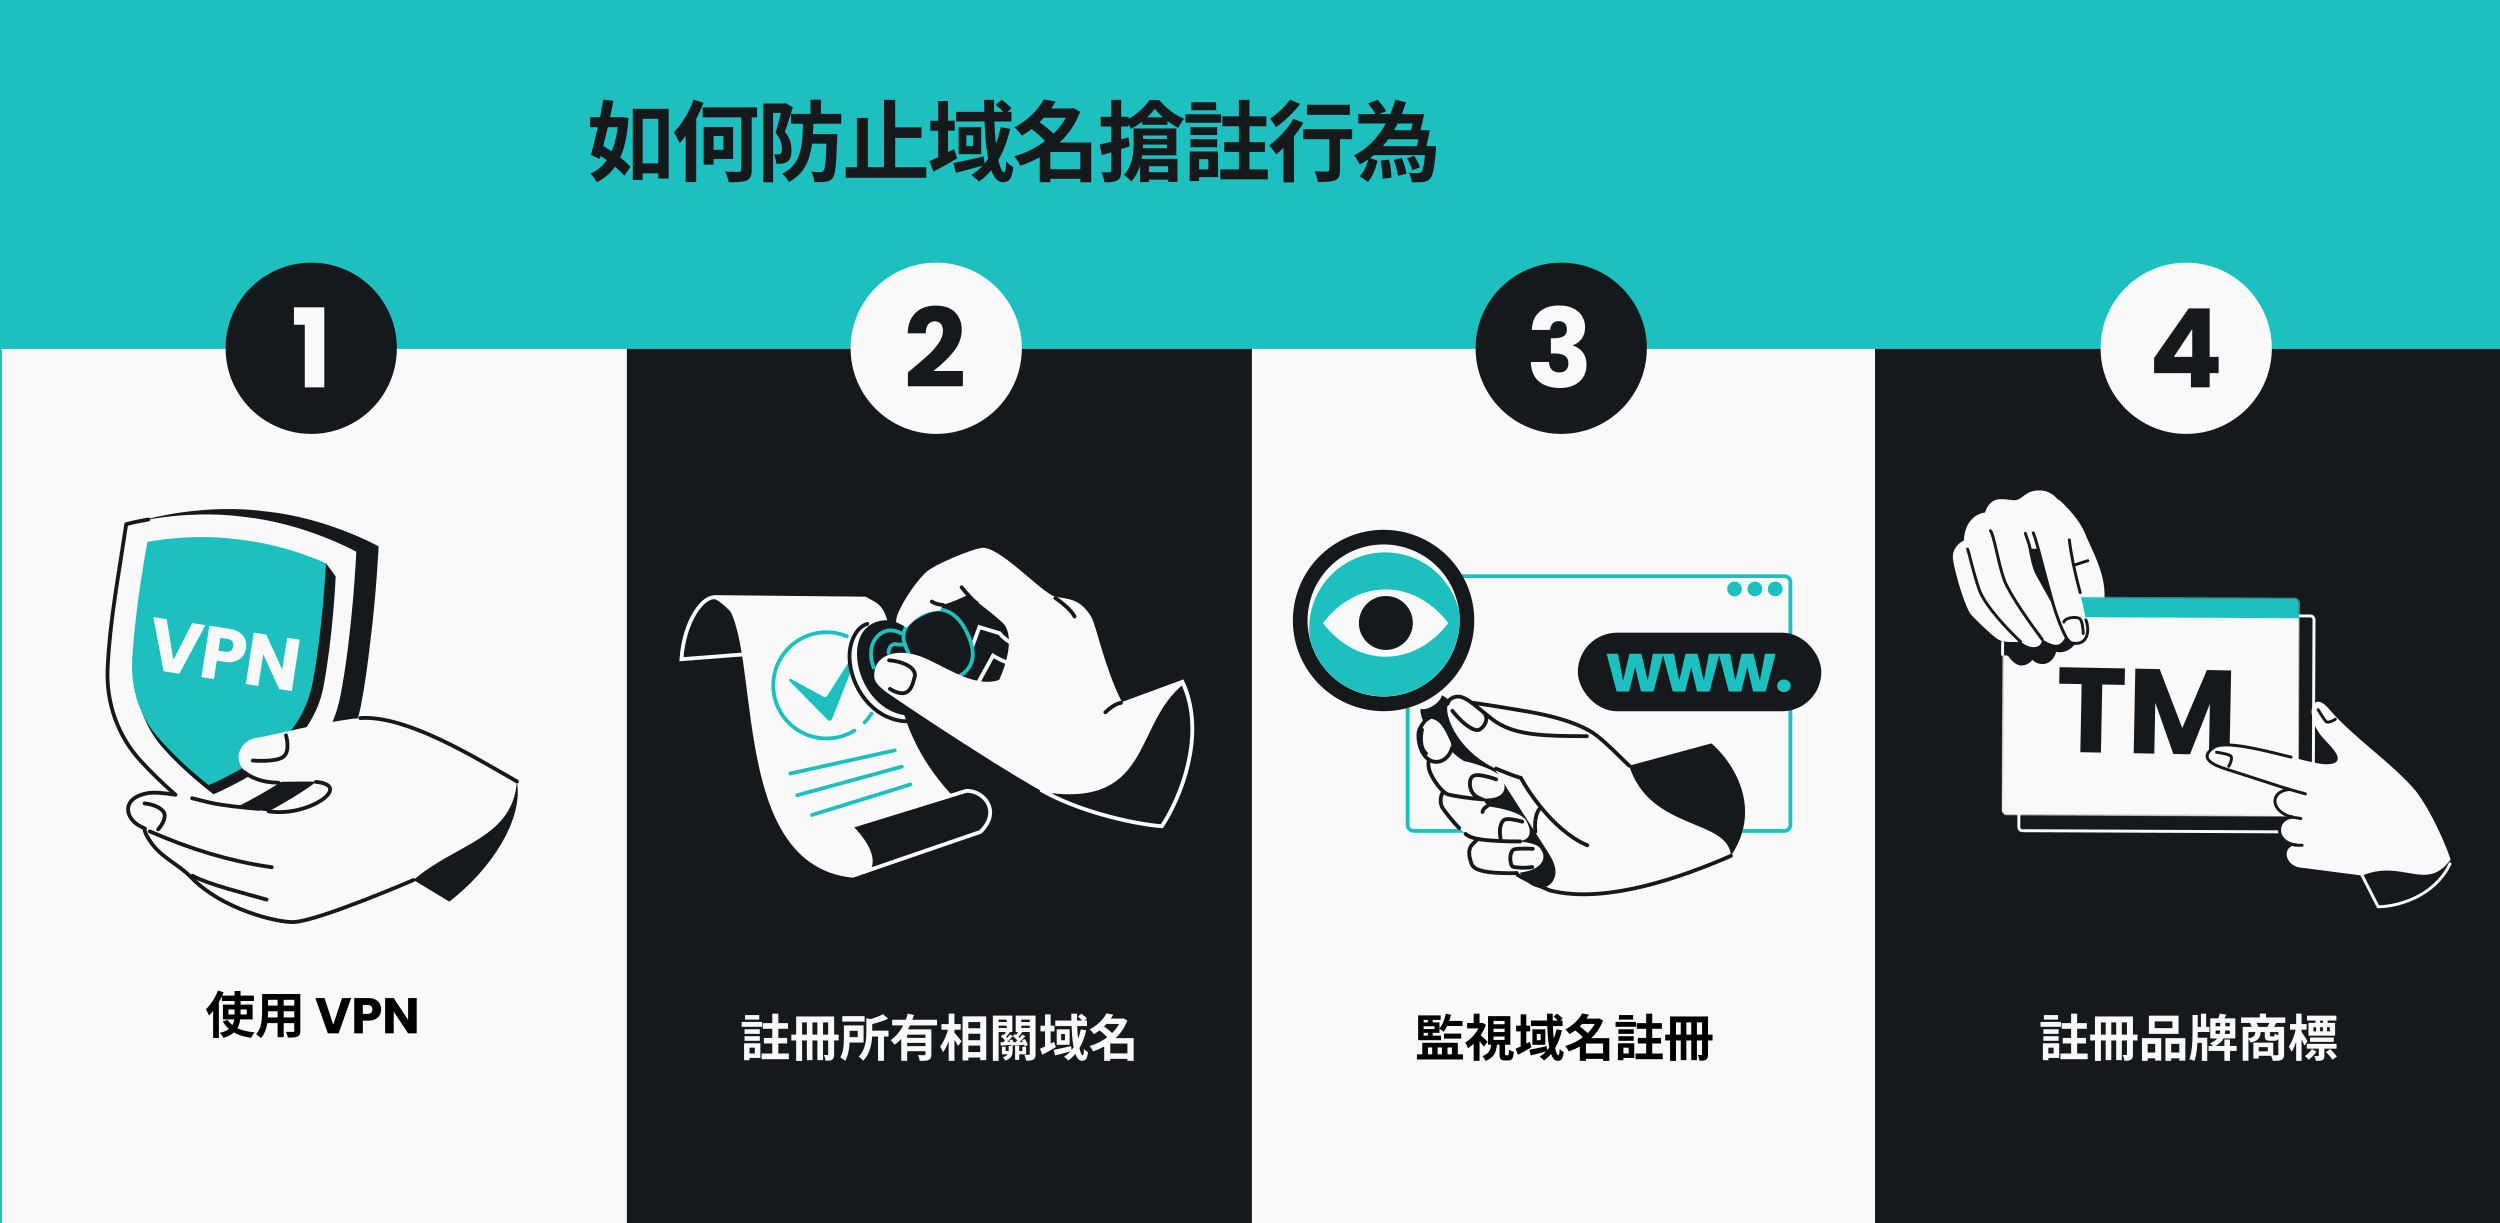 <svg width="1304" height="638" viewBox="0 0 1304 638" fill="none" xmlns="http://www.w3.org/2000/svg">
<rect x="0" y="0" width="1304" height="638" fill="#808080" stroke="none"/>
<g clip-path="url(#clip0_44_110)">
<rect width="1304" height="638" transform="matrix(-1 0 0 -1 1304 638)" fill="#1EBFBF"/>
<rect x="1" y="182" width="326" height="456" fill="#F9F9F9"/>
<rect x="327" y="182" width="326" height="456" fill="#16191C"/>
<rect x="653" y="182" width="326" height="456" fill="#F9F9F9"/>
<rect x="978" y="182" width="326" height="456" fill="#16191C"/>
<path d="M333.028 85.238H345.855V90.414H333.028V85.238ZM330.05 56.744H348.787V93.117H343.335V61.966H335.227V93.85H330.05V56.744ZM307.787 61.142H324.232V66.364H307.787V61.142ZM314.658 51.98L319.972 52.575C319.483 55.018 318.949 57.599 318.369 60.317C317.788 63.005 317.178 65.707 316.536 68.425C315.926 71.113 315.299 73.694 314.658 76.167C314.047 78.641 313.452 80.916 312.872 82.993L308.245 80.748C308.764 78.947 309.314 76.87 309.894 74.518C310.505 72.167 311.1 69.693 311.68 67.097C312.261 64.501 312.81 61.92 313.33 59.355C313.849 56.759 314.292 54.301 314.658 51.98ZM310.169 79.237L313.009 75.205C314.414 75.999 315.864 76.885 317.361 77.862C318.888 78.809 320.369 79.817 321.805 80.886C323.27 81.955 324.599 83.008 325.79 84.047C327.012 85.085 328.019 86.078 328.813 87.024L325.653 91.697C324.889 90.75 323.912 89.743 322.721 88.674C321.56 87.574 320.262 86.459 318.827 85.329C317.422 84.2 315.971 83.115 314.475 82.077C312.978 81.039 311.543 80.092 310.169 79.237ZM322.583 61.142H323.545L324.461 61.004L327.851 61.6C327.454 67.769 326.599 73.037 325.286 77.404C324.003 81.741 322.202 85.345 319.88 88.216C317.59 91.056 314.719 93.346 311.268 95.087C310.932 94.385 310.444 93.591 309.802 92.705C309.191 91.819 308.596 91.102 308.016 90.552C310.978 89.269 313.482 87.36 315.529 84.826C317.575 82.291 319.178 79.145 320.339 75.389C321.499 71.602 322.247 67.189 322.583 62.15V61.142ZM366.486 56.011H394.888V61.233H366.486V56.011ZM386.597 57.889H392.094V88.582C392.094 90.139 391.895 91.346 391.498 92.201C391.132 93.056 390.46 93.698 389.483 94.125C388.475 94.522 387.192 94.782 385.635 94.904C384.077 95.056 382.229 95.118 380.092 95.087C380 94.323 379.771 93.392 379.404 92.293C379.038 91.224 378.656 90.292 378.259 89.498C379.267 89.529 380.244 89.559 381.191 89.59C382.168 89.62 383.024 89.636 383.756 89.636C384.52 89.636 385.054 89.636 385.36 89.636C385.818 89.636 386.139 89.559 386.322 89.407C386.505 89.223 386.597 88.933 386.597 88.536V57.889ZM367.036 66.227H372.212V85.879H367.036V66.227ZM369.28 66.227H382.382V82.901H369.28V78.137H377.297V70.945H369.28V66.227ZM361.768 51.98L366.944 53.629C365.967 56.164 364.822 58.729 363.508 61.325C362.195 63.921 360.76 66.364 359.202 68.655C357.675 70.945 356.087 72.961 354.438 74.701C354.255 74.243 353.995 73.663 353.659 72.961C353.323 72.228 352.957 71.495 352.56 70.762C352.163 69.998 351.812 69.403 351.506 68.975C352.88 67.601 354.194 66.013 355.446 64.211C356.728 62.379 357.92 60.424 359.019 58.347C360.118 56.24 361.035 54.117 361.768 51.98ZM357.645 64.852L363.096 59.355L363.142 59.401V94.95H357.645V64.852ZM412.588 59.401H438.791V64.532H412.588V59.401ZM421.796 69.937H433.156V74.931H421.796V69.937ZM422.758 51.98H428.209V61.188H422.758V51.98ZM431.232 69.937H436.684C436.684 69.937 436.684 70.075 436.684 70.35C436.684 70.624 436.684 70.945 436.684 71.312C436.684 71.678 436.684 71.983 436.684 72.228C436.562 75.587 436.439 78.473 436.317 80.886C436.195 83.268 436.042 85.268 435.859 86.887C435.707 88.475 435.508 89.743 435.264 90.689C435.019 91.636 434.729 92.323 434.393 92.751C433.874 93.423 433.324 93.896 432.744 94.171C432.164 94.446 431.492 94.644 430.729 94.766C430.057 94.919 429.186 94.995 428.117 94.995C427.079 95.026 425.964 95.011 424.773 94.95C424.743 94.156 424.575 93.239 424.269 92.201C423.964 91.163 423.582 90.262 423.124 89.498C424.162 89.62 425.109 89.697 425.964 89.727C426.819 89.758 427.476 89.773 427.934 89.773C428.606 89.773 429.14 89.544 429.537 89.086C429.843 88.75 430.102 87.941 430.316 86.658C430.53 85.375 430.698 83.466 430.82 80.932C430.973 78.397 431.11 75.068 431.232 70.945V69.937ZM418.909 62.104H424.361C424.269 65.769 424.086 69.235 423.811 72.503C423.536 75.77 422.987 78.809 422.162 81.619C421.368 84.398 420.131 86.918 418.451 89.177C416.772 91.407 414.466 93.331 411.534 94.95C411.198 94.278 410.679 93.514 409.976 92.659C409.305 91.835 408.648 91.178 408.007 90.689C410.633 89.315 412.679 87.666 414.145 85.742C415.611 83.818 416.665 81.649 417.306 79.237C417.978 76.824 418.39 74.198 418.543 71.357C418.726 68.487 418.848 65.402 418.909 62.104ZM398.112 53.995H409.61V58.897H403.242V95.087H398.112V53.995ZM408.098 53.995H409.06L409.839 53.812L413.55 55.965C413.153 57.309 412.71 58.744 412.221 60.271C411.763 61.768 411.29 63.249 410.801 64.715C410.312 66.181 409.824 67.525 409.335 68.746C410.832 70.548 411.794 72.243 412.221 73.831C412.649 75.419 412.863 76.885 412.863 78.229C412.863 79.756 412.695 81.023 412.359 82.031C412.023 83.008 411.473 83.772 410.709 84.322C410.343 84.597 409.931 84.81 409.473 84.963C409.014 85.116 408.526 85.238 408.007 85.329C407.579 85.391 407.09 85.436 406.541 85.467C405.991 85.467 405.441 85.452 404.892 85.421C404.861 84.719 404.739 83.909 404.525 82.993C404.342 82.046 404.052 81.222 403.655 80.519C404.082 80.55 404.464 80.565 404.8 80.565C405.136 80.565 405.441 80.565 405.716 80.565C406.235 80.565 406.693 80.443 407.09 80.199C407.365 79.985 407.564 79.649 407.686 79.191C407.808 78.733 407.869 78.183 407.869 77.542C407.869 76.442 407.655 75.19 407.228 73.785C406.8 72.38 405.899 70.899 404.525 69.342C404.861 68.303 405.197 67.158 405.533 65.906C405.899 64.623 406.235 63.341 406.541 62.058C406.877 60.775 407.182 59.584 407.457 58.485C407.732 57.355 407.946 56.423 408.098 55.69V53.995ZM463.774 66.41H480.632V71.953H463.774V66.41ZM441.098 87.254H483.152V92.751H441.098V87.254ZM461.071 52.071H466.935V90.185H461.071V52.071ZM446.962 61.508H452.688V89.91H446.962V61.508ZM485.23 62.974H497.965V68.197H485.23V62.974ZM489.353 52.667H494.484V83.405H489.353V52.667ZM484.818 84.047C486.436 83.375 488.391 82.459 490.681 81.298C493.002 80.138 495.324 78.947 497.645 77.725L499.248 82.581C497.202 83.772 495.094 84.993 492.926 86.246C490.788 87.467 488.773 88.567 486.879 89.544L484.818 84.047ZM498.698 58.347H527.559V63.341H498.698V58.347ZM497.278 85.009C498.622 84.764 500.149 84.459 501.859 84.093C503.6 83.726 505.432 83.329 507.356 82.901C509.28 82.443 511.204 82.001 513.128 81.573L513.632 86.108C511.067 86.841 508.456 87.559 505.799 88.261C503.142 88.933 500.729 89.559 498.561 90.139L497.278 85.009ZM513.266 52.071H518.534C518.473 55.125 518.488 58.179 518.58 61.233C518.671 64.287 518.824 67.234 519.038 70.075C519.252 72.884 519.511 75.496 519.817 77.908C520.153 80.29 520.519 82.382 520.916 84.184C521.344 85.986 521.787 87.391 522.245 88.399C522.733 89.407 523.222 89.91 523.711 89.91C524.046 89.91 524.306 89.468 524.489 88.582C524.673 87.666 524.795 86.185 524.856 84.138C525.375 84.749 525.971 85.329 526.642 85.879C527.345 86.429 527.986 86.856 528.566 87.162C528.322 89.177 527.986 90.766 527.559 91.926C527.131 93.087 526.551 93.896 525.818 94.354C525.115 94.812 524.169 95.041 522.978 95.041C521.664 95.041 520.504 94.461 519.496 93.3C518.519 92.17 517.664 90.567 516.931 88.49C516.228 86.414 515.633 84.001 515.144 81.252C514.686 78.504 514.319 75.526 514.045 72.319C513.8 69.113 513.617 65.799 513.495 62.379C513.373 58.928 513.296 55.492 513.266 52.071ZM519.359 54.728L522.474 52.071C523.359 52.682 524.291 53.415 525.268 54.27C526.245 55.095 526.994 55.843 527.513 56.515L524.306 59.492C523.787 58.821 523.054 58.042 522.107 57.156C521.16 56.24 520.244 55.431 519.359 54.728ZM522.016 66.364L526.917 67.234C525.512 73.373 523.451 78.779 520.733 83.451C518.045 88.093 514.671 91.865 510.609 94.766C510.365 94.461 509.998 94.079 509.509 93.621C509.021 93.194 508.517 92.766 507.998 92.338C507.509 91.911 507.066 91.56 506.669 91.285C510.7 88.75 513.968 85.36 516.473 81.115C518.977 76.839 520.825 71.922 522.016 66.364ZM504.058 70.579V76.213H507.54V70.579H504.058ZM500.027 66.364H511.8V80.428H500.027V66.364ZM545.533 88.261H566.01V93.255H545.533V88.261ZM543.196 56.561H559.459V61.417H543.196V56.561ZM544.433 51.796L550.618 52.987C549.305 55.217 547.793 57.385 546.083 59.492C544.403 61.569 542.479 63.57 540.31 65.494C538.173 67.387 535.729 69.143 532.981 70.762C532.706 70.304 532.339 69.815 531.881 69.296C531.423 68.746 530.95 68.212 530.461 67.692C529.973 67.173 529.515 66.761 529.087 66.456C531.622 65.112 533.866 63.631 535.821 62.012C537.806 60.394 539.516 58.714 540.952 56.973C542.387 55.202 543.548 53.476 544.433 51.796ZM557.718 56.561H558.726L559.642 56.286L563.445 58.256C562.101 61.829 560.36 65.097 558.222 68.059C556.115 70.991 553.687 73.633 550.938 75.984C548.22 78.336 545.273 80.382 542.097 82.123C538.921 83.864 535.623 85.314 532.202 86.475C531.988 85.956 531.698 85.391 531.332 84.78C530.965 84.169 530.583 83.573 530.186 82.993C529.789 82.413 529.392 81.924 528.995 81.527C532.172 80.642 535.241 79.435 538.203 77.908C541.196 76.351 543.96 74.534 546.495 72.457C549.06 70.38 551.305 68.09 553.229 65.585C555.153 63.05 556.649 60.348 557.718 57.477V56.561ZM537.195 66.593L541.318 63.066C542.387 63.799 543.502 64.623 544.662 65.54C545.853 66.456 546.968 67.387 548.007 68.334C549.075 69.25 549.946 70.121 550.618 70.945L546.174 74.885C545.594 74.091 544.8 73.205 543.792 72.228C542.784 71.22 541.7 70.227 540.539 69.25C539.379 68.273 538.264 67.387 537.195 66.593ZM563.49 74.335H569.171V95.087H563.49V74.335ZM547.869 74.335H566.239V79.282H547.869V95.041H542.326V78.366L546.541 74.335H547.869ZM602.308 56.79C601.453 57.981 600.369 59.218 599.056 60.5C597.742 61.783 596.307 63.02 594.75 64.211C593.192 65.371 591.558 66.379 589.848 67.234C589.604 66.563 589.206 65.784 588.657 64.898C588.138 64.013 587.649 63.279 587.191 62.699C588.871 61.936 590.504 60.974 592.093 59.813C593.681 58.622 595.131 57.355 596.444 56.011C597.758 54.667 598.811 53.385 599.605 52.163H604.645C605.774 53.507 607.027 54.82 608.401 56.103C609.806 57.355 611.287 58.485 612.845 59.492C614.402 60.47 615.975 61.279 617.563 61.92C617.044 62.531 616.509 63.295 615.96 64.211C615.41 65.127 614.937 65.967 614.54 66.731C613.104 65.967 611.623 65.051 610.096 63.982C608.569 62.883 607.118 61.707 605.744 60.455C604.4 59.202 603.255 57.981 602.308 56.79ZM595.757 61.188H608.951V65.081H595.757V61.188ZM593.879 72.457H610.646V75.434H593.879V72.457ZM596.765 89.773H612.295V93.713H596.765V89.773ZM593.513 67.005H613.577V81.023H593.513V77.313H608.63V70.67H593.513V67.005ZM591.268 67.005H596.215V74.793C596.215 76.29 596.124 77.908 595.941 79.649C595.788 81.39 595.482 83.161 595.024 84.963C594.597 86.734 593.971 88.46 593.146 90.139C592.352 91.789 591.298 93.285 589.985 94.629C589.741 94.293 589.39 93.896 588.932 93.438C588.474 93.01 587.985 92.583 587.466 92.155C586.977 91.728 586.565 91.407 586.229 91.193C587.756 89.605 588.871 87.849 589.573 85.925C590.306 84.001 590.764 82.062 590.947 80.107C591.161 78.153 591.268 76.351 591.268 74.701V67.005ZM594.612 82.856H614.173V94.904H609.317V86.704H599.285V94.95H594.612V82.856ZM574.135 60.913H588.611V65.998H574.135V60.913ZM579.632 52.071H584.809V89.086C584.809 90.369 584.671 91.407 584.396 92.201C584.122 92.995 583.618 93.606 582.885 94.033C582.121 94.461 581.174 94.751 580.044 94.904C578.945 95.056 577.601 95.118 576.013 95.087C575.952 94.385 575.769 93.514 575.463 92.476C575.189 91.468 574.868 90.598 574.501 89.865C575.418 89.895 576.288 89.91 577.113 89.91C577.937 89.91 578.502 89.895 578.808 89.865C579.113 89.865 579.327 89.804 579.449 89.681C579.571 89.559 579.632 89.346 579.632 89.04V52.071ZM573.539 75.389C575.402 74.992 577.678 74.457 580.365 73.785C583.083 73.083 585.832 72.38 588.611 71.678L589.252 76.351C586.748 77.175 584.244 77.985 581.739 78.779C579.235 79.542 576.914 80.26 574.776 80.932L573.539 75.389ZM621.428 53.308H634.346V57.477H621.428V53.308ZM620.924 66.272H634.85V70.441H620.924V66.272ZM620.924 72.594H634.85V76.809H620.924V72.594ZM618.313 59.584H636.957V64.028H618.313V59.584ZM637.599 60.684H660.504V65.86H637.599V60.684ZM636.499 88.353H661.283V93.529H636.499V88.353ZM638.561 74.152H659.771V79.237H638.561V74.152ZM623.352 79.008H635.354V92.384H623.352V88.353H630.269V83.039H623.352V79.008ZM620.511 79.008H625.459V94.446H620.511V79.008ZM646.211 52.071H651.708V62.974H646.211V52.071ZM646.211 62.653H651.708V90.918H646.211V62.653ZM681.73 54.637H704.086V59.905H681.73V54.637ZM693.32 68.929H698.955V88.719C698.955 90.155 698.772 91.285 698.405 92.109C698.069 92.965 697.398 93.606 696.39 94.033C695.382 94.43 694.145 94.675 692.679 94.766C691.213 94.888 689.457 94.95 687.411 94.95C687.289 94.156 687.06 93.209 686.724 92.109C686.418 91.04 686.082 90.124 685.716 89.361C686.602 89.391 687.487 89.422 688.373 89.452C689.259 89.483 690.053 89.498 690.755 89.498C691.457 89.468 691.946 89.452 692.221 89.452C692.649 89.452 692.939 89.391 693.091 89.269C693.244 89.116 693.32 88.887 693.32 88.582V68.929ZM679.761 67.372H705.277V72.594H679.761V67.372ZM669.453 72.778L674.263 67.922L674.951 68.197V95.133H669.453V72.778ZM674.63 62.012L679.852 64.028C678.661 66.043 677.272 68.074 675.684 70.121C674.126 72.136 672.477 74.045 670.736 75.847C669.026 77.649 667.346 79.221 665.697 80.565C665.453 80.168 665.101 79.68 664.643 79.099C664.185 78.489 663.712 77.878 663.223 77.267C662.765 76.656 662.338 76.167 661.94 75.801C663.529 74.701 665.101 73.419 666.659 71.953C668.216 70.456 669.682 68.868 671.057 67.189C672.431 65.478 673.622 63.753 674.63 62.012ZM672.889 52.026L678.203 54.224C677.073 55.66 675.806 57.126 674.401 58.622C672.996 60.088 671.53 61.493 670.003 62.837C668.476 64.18 666.98 65.356 665.514 66.364C665.3 65.936 665.01 65.448 664.643 64.898C664.277 64.318 663.895 63.753 663.498 63.203C663.132 62.653 662.78 62.195 662.444 61.829C663.727 61.035 665.025 60.073 666.338 58.943C667.651 57.813 668.888 56.652 670.049 55.461C671.209 54.24 672.156 53.094 672.889 52.026ZM714.685 76.213H745.744V80.932H714.685V76.213ZM708.454 59.492H738.827V64.44H708.454V59.492ZM722.014 67.922H742.766V72.64H722.014V67.922ZM743.637 76.213H749.088C749.088 76.213 749.073 76.351 749.042 76.626C749.042 76.87 749.027 77.16 748.996 77.496C748.996 77.832 748.981 78.107 748.951 78.32C748.706 81.436 748.431 84.001 748.126 86.017C747.851 88.002 747.53 89.575 747.164 90.735C746.798 91.865 746.37 92.69 745.881 93.209C745.362 93.789 744.797 94.201 744.186 94.446C743.606 94.69 742.934 94.858 742.171 94.95C741.56 95.041 740.72 95.087 739.651 95.087C738.613 95.118 737.513 95.102 736.353 95.041C736.322 94.308 736.154 93.468 735.849 92.522C735.574 91.575 735.223 90.75 734.795 90.048C735.803 90.139 736.75 90.201 737.635 90.231C738.521 90.262 739.193 90.262 739.651 90.231C740.018 90.231 740.323 90.201 740.567 90.139C740.842 90.078 741.102 89.941 741.346 89.727C741.651 89.422 741.926 88.811 742.171 87.895C742.446 86.948 742.705 85.589 742.949 83.818C743.194 82.046 743.423 79.771 743.637 76.992V76.213ZM733.879 82.535L737.635 81.252C738.277 82.199 738.872 83.237 739.422 84.367C739.972 85.497 740.369 86.475 740.613 87.299L736.582 88.811C736.399 87.987 736.047 86.979 735.528 85.788C735.009 84.597 734.459 83.512 733.879 82.535ZM713.585 53.95L718.533 52.026C719.357 52.911 720.197 53.919 721.052 55.049C721.907 56.179 722.564 57.172 723.022 58.027L717.754 60.18C717.418 59.355 716.838 58.362 716.013 57.202C715.219 56.011 714.41 54.927 713.585 53.95ZM720.044 83.772L724.488 83.268C724.916 84.734 725.236 86.353 725.45 88.124C725.664 89.865 725.771 91.376 725.771 92.659L721.052 93.255C721.113 92.43 721.098 91.468 721.006 90.369C720.945 89.269 720.823 88.154 720.64 87.024C720.487 85.864 720.289 84.78 720.044 83.772ZM726.962 83.405L731.176 82.443C731.726 83.757 732.23 85.162 732.688 86.658C733.146 88.154 733.451 89.468 733.604 90.598L729.161 91.697C729.038 90.567 728.764 89.223 728.336 87.666C727.908 86.108 727.45 84.688 726.962 83.405ZM713.906 82.26L718.533 83.772C718.227 85.116 717.845 86.459 717.387 87.803C716.96 89.116 716.425 90.384 715.784 91.606C715.143 92.827 714.379 93.927 713.494 94.904L709.233 91.88C710.027 91.086 710.714 90.17 711.295 89.132C711.905 88.093 712.425 86.994 712.852 85.833C713.31 84.642 713.661 83.451 713.906 82.26ZM727.74 51.98L733.375 53.354C732.337 56.622 731.1 59.828 729.665 62.974C728.26 66.089 726.58 69.067 724.625 71.907C722.701 74.717 720.472 77.313 717.937 79.695C715.402 82.046 712.516 84.077 709.279 85.788C709.065 85.36 708.775 84.856 708.409 84.276C708.073 83.665 707.721 83.07 707.355 82.489C706.988 81.909 706.637 81.42 706.301 81.023C709.233 79.557 711.844 77.771 714.135 75.663C716.456 73.556 718.487 71.22 720.228 68.655C721.999 66.089 723.495 63.402 724.717 60.592C725.969 57.752 726.977 54.881 727.74 51.98ZM737.727 59.492H742.812C742.476 61.203 742.094 62.989 741.667 64.852C741.27 66.715 740.888 68.319 740.522 69.662L735.711 68.884C736.078 67.632 736.444 66.15 736.811 64.44C737.177 62.699 737.483 61.05 737.727 59.492ZM740.705 67.922H745.79C745.484 69.601 745.133 71.357 744.736 73.19C744.339 75.022 743.942 76.595 743.545 77.908L738.735 77.267C739.101 75.984 739.468 74.488 739.834 72.778C740.201 71.067 740.491 69.449 740.705 67.922Z" fill="#16191C"/>
<circle cx="162.335" cy="181.665" r="44.665" fill="#16191C"/>
<path d="M153.317 169.395V160.304H169.154V202.041H158.977V169.395H153.317Z" fill="#F9F9F9"/>
<circle cx="814.335" cy="181.665" r="44.665" fill="#16191C"/>
<path d="M798.994 172.082C799.147 168.004 800.481 164.859 802.997 162.648C805.512 160.438 808.924 159.332 813.231 159.332C816.09 159.332 818.529 159.828 820.549 160.819C822.607 161.81 824.151 163.163 825.18 164.878C826.247 166.593 826.781 168.518 826.781 170.653C826.781 173.168 826.152 175.227 824.894 176.828C823.637 178.39 822.169 179.458 820.492 180.029V180.258C822.665 180.982 824.38 182.183 825.638 183.86C826.895 185.537 827.524 187.691 827.524 190.321C827.524 192.684 826.972 194.78 825.866 196.61C824.799 198.401 823.217 199.812 821.121 200.841C819.063 201.87 816.604 202.384 813.745 202.384C809.171 202.384 805.512 201.26 802.768 199.011C800.062 196.762 798.632 193.37 798.48 188.834H807.971C808.009 190.511 808.485 191.845 809.4 192.836C810.315 193.789 811.649 194.266 813.402 194.266C814.889 194.266 816.032 193.846 816.833 193.008C817.671 192.131 818.091 190.988 818.091 189.577C818.091 187.748 817.5 186.433 816.318 185.632C815.175 184.794 813.326 184.375 810.772 184.375H808.943V176.427H810.772C812.716 176.427 814.279 176.103 815.461 175.455C816.68 174.769 817.29 173.569 817.29 171.853C817.29 170.481 816.909 169.414 816.147 168.652C815.384 167.889 814.336 167.508 813.002 167.508C811.554 167.508 810.467 167.946 809.743 168.823C809.057 169.7 808.657 170.786 808.543 172.082H798.994Z" fill="#F9F9F9"/>
<circle cx="488.335" cy="181.665" r="44.665" fill="#F9F9F9"/>
<path d="M473.558 194.208C474.854 193.179 475.444 192.703 475.33 192.779C479.066 189.692 482 187.157 484.135 185.175C486.308 183.193 488.137 181.116 489.624 178.943C491.11 176.77 491.853 174.655 491.853 172.597C491.853 171.034 491.491 169.814 490.767 168.937C490.043 168.061 488.957 167.622 487.508 167.622C486.06 167.622 484.916 168.175 484.078 169.281C483.277 170.348 482.877 171.872 482.877 173.854H473.443C473.52 170.615 474.206 167.908 475.502 165.736C476.836 163.563 478.57 161.962 480.704 160.933C482.877 159.904 485.278 159.389 487.908 159.389C492.444 159.389 495.856 160.552 498.143 162.877C500.468 165.202 501.63 168.232 501.63 171.968C501.63 176.046 500.239 179.839 497.457 183.345C494.674 186.814 491.129 190.206 486.822 193.522H502.259V201.47H473.558V194.208Z" fill="#16191C"/>
<circle cx="1140.33" cy="181.665" r="44.665" fill="#F9F9F9"/>
<path d="M1123.57 194.609V186.719L1141.64 160.876H1152.56V186.147H1157.25V194.609H1152.56V202.041H1142.78V194.609H1123.57ZM1143.47 171.625L1133.86 186.147H1143.47V171.625Z" fill="#16191C"/>
<path d="M115.735 519.304H132.441V522.136H115.735V519.304ZM119.144 526.542V529.139H128.717V526.542H119.144ZM116.286 523.998H131.759V531.709H116.286V523.998ZM118.751 531.997C119.555 533.239 120.622 534.314 121.951 535.223C123.279 536.115 124.862 536.832 126.698 537.374C128.534 537.916 130.588 538.292 132.861 538.502C132.634 538.729 132.398 539.009 132.153 539.341C131.925 539.673 131.707 540.014 131.497 540.364C131.305 540.713 131.139 541.028 130.999 541.308C128.638 540.993 126.514 540.477 124.626 539.761C122.755 539.061 121.12 538.135 119.721 536.981C118.34 535.809 117.16 534.402 116.181 532.758L118.751 531.997ZM122.344 516.891H125.465V528.85C125.465 529.917 125.395 530.966 125.255 531.997C125.115 533.012 124.862 533.991 124.495 534.935C124.145 535.862 123.638 536.727 122.973 537.531C122.309 538.336 121.452 539.061 120.403 539.708C119.354 540.355 118.078 540.897 116.574 541.334C116.469 541.107 116.294 540.827 116.05 540.495C115.822 540.18 115.586 539.857 115.342 539.525C115.097 539.21 114.861 538.948 114.633 538.738C116.05 538.423 117.221 538.021 118.148 537.531C119.092 537.024 119.844 536.447 120.403 535.8C120.963 535.153 121.382 534.463 121.662 533.728C121.942 532.977 122.125 532.19 122.213 531.368C122.3 530.546 122.344 529.698 122.344 528.824V516.891ZM113.742 516.655L116.653 517.599C116.058 519.085 115.35 520.571 114.528 522.058C113.724 523.526 112.85 524.925 111.906 526.254C110.979 527.565 110.018 528.719 109.021 529.716C108.933 529.454 108.794 529.121 108.601 528.719C108.409 528.317 108.199 527.906 107.972 527.487C107.745 527.067 107.543 526.735 107.369 526.49C108.208 525.686 109.021 524.759 109.808 523.71C110.612 522.661 111.346 521.533 112.011 520.327C112.675 519.12 113.252 517.896 113.742 516.655ZM111.171 523.946L114.161 520.956V520.982V541.413H111.171V523.946ZM138.526 518.465H154.603V521.481H138.526V518.465ZM138.526 524.523H154.655V527.46H138.526V524.523ZM138.473 530.712H154.76V533.676H138.473V530.712ZM136.716 518.465H139.811V527.906C139.811 528.938 139.767 530.065 139.68 531.289C139.592 532.513 139.418 533.746 139.155 534.987C138.911 536.211 138.535 537.383 138.028 538.502C137.538 539.621 136.891 540.617 136.087 541.492C135.929 541.282 135.693 541.046 135.379 540.783C135.064 540.521 134.74 540.268 134.408 540.023C134.094 539.778 133.823 539.586 133.595 539.446C134.312 538.659 134.88 537.794 135.3 536.849C135.72 535.888 136.026 534.9 136.218 533.886C136.428 532.854 136.559 531.831 136.611 530.817C136.681 529.786 136.716 528.807 136.716 527.88V518.465ZM153.501 518.465H156.648V537.636C156.648 538.475 156.544 539.122 156.334 539.577C156.124 540.049 155.748 540.407 155.206 540.652C154.681 540.897 154.008 541.054 153.187 541.124C152.365 541.194 151.351 541.221 150.144 541.203C150.092 540.783 149.961 540.276 149.751 539.682C149.541 539.087 149.331 538.589 149.121 538.187C149.628 538.204 150.136 538.222 150.643 538.239C151.15 538.239 151.595 538.239 151.98 538.239C152.382 538.239 152.671 538.239 152.846 538.239C153.09 538.239 153.256 538.196 153.344 538.108C153.449 538.021 153.501 537.855 153.501 537.61V518.465ZM144.794 519.671H147.967V541.019H144.794V519.671ZM183.161 520.589L176.631 539H171.018L164.488 520.589H169.261L173.825 534.489L178.414 520.589H183.161ZM198.805 526.516C198.805 527.583 198.56 528.562 198.07 529.454C197.581 530.328 196.829 531.036 195.815 531.578C194.801 532.12 193.542 532.391 192.038 532.391H189.258V539H184.773V520.589H192.038C193.507 520.589 194.748 520.842 195.762 521.349C196.776 521.857 197.537 522.556 198.044 523.448C198.551 524.339 198.805 525.362 198.805 526.516ZM191.697 528.824C192.554 528.824 193.192 528.623 193.612 528.221C194.031 527.819 194.241 527.25 194.241 526.516C194.241 525.782 194.031 525.214 193.612 524.811C193.192 524.409 192.554 524.208 191.697 524.208H189.258V528.824H191.697ZM217.347 539H212.863L205.362 527.644V539H200.877V520.589H205.362L212.863 531.997V520.589H217.347V539Z" fill="black"/>
<path d="M739.707 540.195H751.614V542.581H739.707V540.195ZM753.187 539.119H762.183V541.742H753.187V539.119ZM754.131 528.76L756.859 529.311C756.457 531.024 755.924 532.668 755.259 534.241C754.595 535.797 753.843 537.117 753.004 538.201C752.846 538.027 752.628 537.834 752.348 537.624C752.068 537.415 751.78 537.214 751.483 537.021C751.203 536.811 750.949 536.645 750.722 536.523C751.544 535.596 752.243 534.442 752.82 533.061C753.397 531.68 753.834 530.246 754.131 528.76ZM739.707 529.625H751.43V532.012H742.565V541.191H739.707V529.625ZM741.097 533.297H750.827V538.752H741.097V536.759H748.23V535.316H741.097V533.297ZM744.768 530.517H747.286V534.267H744.768V530.517ZM744.768 537.388H747.286V541.217H744.768V537.388ZM754.367 532.51H762.839V535.159H753.24L754.367 532.51ZM739.077 549.925H763.101V552.626H739.077V549.925ZM741.857 543.919H760.4V551.288H757.305V546.358H755.023V551.288H752.138V546.358H749.883V551.288H747.024V546.358H744.795V551.288H741.857V543.919ZM782.168 544.26H785.026V549.689C785.026 550.038 785.053 550.257 785.105 550.344C785.157 550.432 785.271 550.475 785.446 550.475C785.516 550.475 785.612 550.475 785.734 550.475C785.874 550.475 786.014 550.475 786.154 550.475C786.311 550.475 786.425 550.475 786.495 550.475C786.635 550.475 786.74 550.414 786.81 550.292C786.897 550.152 786.958 549.872 786.993 549.453C787.028 549.033 787.055 548.395 787.072 547.538C787.264 547.695 787.509 547.844 787.806 547.984C788.104 548.124 788.41 548.255 788.724 548.377C789.057 548.5 789.345 548.596 789.59 548.666C789.502 549.837 789.354 550.746 789.144 551.393C788.934 552.058 788.637 552.512 788.252 552.757C787.885 553.002 787.404 553.124 786.81 553.124C786.705 553.124 786.565 553.124 786.39 553.124C786.233 553.124 786.058 553.124 785.866 553.124C785.691 553.124 785.525 553.124 785.367 553.124C785.21 553.124 785.079 553.124 784.974 553.124C784.205 553.124 783.61 553.019 783.19 552.81C782.788 552.6 782.517 552.241 782.377 551.734C782.238 551.227 782.168 550.554 782.168 549.715V544.26ZM779.02 536.575V538.333H784.79V536.575H779.02ZM779.02 540.667V542.424H784.79V540.667H779.02ZM779.02 532.51V534.241H784.79V532.51H779.02ZM776.162 530.019H787.806V544.942H776.162V530.019ZM777.919 544.207H780.935C780.813 545.571 780.577 546.83 780.227 547.984C779.877 549.138 779.291 550.161 778.47 551.052C777.648 551.962 776.468 552.731 774.929 553.36C774.824 553.116 774.676 552.836 774.483 552.521C774.291 552.206 774.072 551.9 773.828 551.603C773.6 551.323 773.382 551.096 773.172 550.921C774.448 550.467 775.401 549.907 776.031 549.243C776.678 548.578 777.123 547.827 777.368 546.987C777.63 546.148 777.814 545.221 777.919 544.207ZM765.251 533.586H773.251V536.418H765.251V533.586ZM768.661 542.529L771.729 538.857V553.36H768.661V542.529ZM768.661 528.734H771.729V534.897H768.661V528.734ZM771.651 539.434C771.861 539.591 772.167 539.854 772.569 540.221C772.971 540.571 773.399 540.955 773.854 541.375C774.308 541.794 774.719 542.188 775.086 542.555C775.471 542.905 775.751 543.167 775.926 543.342L773.985 545.938C773.74 545.589 773.443 545.195 773.093 544.758C772.761 544.321 772.394 543.866 771.992 543.394C771.59 542.922 771.205 542.485 770.838 542.083C770.471 541.663 770.147 541.314 769.867 541.034L771.651 539.434ZM772.202 533.586H772.805L773.329 533.454L775.06 534.608C774.448 536.287 773.644 537.904 772.647 539.46C771.668 541.016 770.584 542.424 769.395 543.683C768.206 544.924 766.982 545.956 765.724 546.778C765.654 546.498 765.522 546.166 765.33 545.781C765.155 545.379 764.972 545.003 764.779 544.653C764.587 544.286 764.421 543.997 764.281 543.788C765.4 543.141 766.475 542.31 767.507 541.296C768.556 540.282 769.483 539.163 770.287 537.939C771.109 536.698 771.747 535.43 772.202 534.136V533.586ZM790.822 534.976H798.113V537.965H790.822V534.976ZM793.183 529.075H796.12V546.673H793.183V529.075ZM790.586 547.04C791.513 546.655 792.632 546.131 793.943 545.466C795.272 544.802 796.601 544.12 797.93 543.421L798.848 546.201C797.676 546.882 796.47 547.582 795.229 548.299C794.005 548.998 792.851 549.627 791.767 550.187L790.586 547.04ZM798.533 532.327H815.056V535.185H798.533V532.327ZM797.72 547.591C798.489 547.451 799.364 547.276 800.343 547.066C801.339 546.856 802.388 546.629 803.49 546.384C804.591 546.122 805.693 545.868 806.794 545.624L807.083 548.22C805.614 548.64 804.119 549.05 802.598 549.453C801.077 549.837 799.696 550.196 798.454 550.528L797.72 547.591ZM806.873 528.734H809.889C809.854 530.482 809.863 532.23 809.915 533.979C809.968 535.727 810.055 537.415 810.178 539.041C810.3 540.649 810.449 542.144 810.624 543.525C810.816 544.889 811.026 546.087 811.253 547.118C811.498 548.15 811.751 548.954 812.014 549.531C812.293 550.108 812.573 550.397 812.853 550.397C813.045 550.397 813.194 550.143 813.299 549.636C813.404 549.112 813.474 548.264 813.508 547.092C813.806 547.442 814.147 547.774 814.531 548.089C814.933 548.404 815.301 548.648 815.633 548.823C815.493 549.977 815.301 550.886 815.056 551.551C814.811 552.215 814.479 552.679 814.059 552.941C813.657 553.203 813.115 553.334 812.433 553.334C811.681 553.334 811.017 553.002 810.44 552.338C809.88 551.691 809.391 550.773 808.971 549.584C808.569 548.395 808.228 547.014 807.948 545.44C807.686 543.866 807.476 542.162 807.319 540.326C807.179 538.49 807.074 536.593 807.004 534.635C806.934 532.659 806.891 530.692 806.873 528.734ZM810.361 530.255L812.145 528.734C812.652 529.083 813.185 529.503 813.745 529.992C814.304 530.465 814.732 530.893 815.03 531.278L813.194 532.982C812.897 532.598 812.477 532.152 811.935 531.645C811.393 531.12 810.868 530.657 810.361 530.255ZM811.882 536.916L814.689 537.415C813.884 540.929 812.704 544.024 811.148 546.699C809.609 549.356 807.677 551.516 805.352 553.177C805.212 553.002 805.002 552.783 804.723 552.521C804.443 552.276 804.154 552.032 803.857 551.787C803.577 551.542 803.324 551.341 803.097 551.184C805.404 549.732 807.275 547.792 808.709 545.361C810.143 542.913 811.201 540.098 811.882 536.916ZM801.602 539.329V542.555H803.595V539.329H801.602ZM799.294 536.916H806.034V544.968H799.294V536.916ZM825.887 549.453H837.611V552.311H825.887V549.453ZM824.55 531.304H833.86V534.084H824.55V531.304ZM825.258 528.576L828.799 529.258C828.047 530.534 827.181 531.776 826.202 532.982C825.241 534.171 824.139 535.316 822.898 536.418C821.674 537.502 820.275 538.507 818.701 539.434C818.544 539.172 818.334 538.892 818.072 538.595C817.81 538.28 817.539 537.974 817.259 537.677C816.979 537.38 816.717 537.144 816.472 536.969C817.923 536.199 819.208 535.351 820.327 534.425C821.464 533.498 822.443 532.536 823.265 531.54C824.087 530.526 824.751 529.538 825.258 528.576ZM832.864 531.304H833.441L833.965 531.146L836.142 532.274C835.373 534.32 834.376 536.191 833.152 537.887C831.946 539.565 830.556 541.078 828.982 542.424C827.426 543.77 825.739 544.942 823.92 545.938C822.102 546.935 820.214 547.765 818.255 548.43C818.133 548.133 817.967 547.809 817.757 547.459C817.547 547.11 817.329 546.769 817.102 546.437C816.874 546.104 816.647 545.825 816.42 545.597C818.238 545.09 819.995 544.4 821.691 543.525C823.405 542.634 824.987 541.593 826.438 540.404C827.907 539.216 829.192 537.904 830.294 536.47C831.395 535.019 832.252 533.472 832.864 531.828V531.304ZM821.114 537.047L823.475 535.028C824.087 535.448 824.725 535.92 825.389 536.444C826.071 536.969 826.709 537.502 827.304 538.044C827.916 538.569 828.414 539.067 828.799 539.539L826.255 541.794C825.922 541.34 825.468 540.833 824.891 540.273C824.314 539.696 823.693 539.128 823.029 538.569C822.364 538.009 821.726 537.502 821.114 537.047ZM836.168 541.48H839.42V553.36H836.168V541.48ZM827.225 541.48H837.742V544.312H827.225V553.334H824.052V543.788L826.464 541.48H827.225ZM844.456 529.442H851.852V531.828H844.456V529.442ZM844.167 536.864H852.14V539.25H844.167V536.864ZM844.167 540.483H852.14V542.896H844.167V540.483ZM842.672 533.035H853.347V535.579H842.672V533.035ZM853.714 533.664H866.827V536.628H853.714V533.664ZM853.084 549.505H867.273V552.469H853.084V549.505ZM854.265 541.375H866.408V544.286H854.265V541.375ZM845.557 544.155H852.429V551.813H845.557V549.505H849.518V546.463H845.557V544.155ZM843.931 544.155H846.764V552.993H843.931V544.155ZM858.644 528.734H861.792V534.976H858.644V528.734ZM858.644 534.792H861.792V550.974H858.644V534.792ZM871.102 530.202H889.487V533.297H874.197V553.387H871.102V530.202ZM887.782 530.202H890.903V549.925C890.903 550.607 890.833 551.175 890.693 551.629C890.554 552.084 890.283 552.442 889.88 552.705C889.478 552.967 888.997 553.133 888.438 553.203C887.878 553.273 887.223 553.308 886.471 553.308C886.436 553.028 886.366 552.705 886.261 552.338C886.174 551.97 886.069 551.594 885.946 551.21C885.824 550.843 885.684 550.528 885.527 550.266C885.911 550.283 886.287 550.292 886.655 550.292C887.022 550.292 887.275 550.292 887.415 550.292C887.555 550.292 887.651 550.257 887.704 550.187C887.756 550.117 887.782 550.012 887.782 549.872V530.202ZM868.584 539.644H893.264V542.712H868.584V539.644ZM876.688 531.199H879.6V552.967H876.688V531.199ZM882.17 531.199H885.107V552.967H882.17V531.199Z" fill="black"/>
<path d="M388.634 529.442H396.03V531.828H388.634V529.442ZM388.346 536.864H396.319V539.25H388.346V536.864ZM388.346 540.483H396.319V542.896H388.346V540.483ZM386.851 533.035H397.525V535.579H386.851V533.035ZM397.892 533.664H411.005V536.628H397.892V533.664ZM397.263 549.505H411.451V552.469H397.263V549.505ZM398.443 541.375H410.586V544.286H398.443V541.375ZM389.736 544.155H396.607V551.813H389.736V549.505H393.696V546.463H389.736V544.155ZM388.11 544.155H390.942V552.993H388.11V544.155ZM402.823 528.734H405.97V534.976H402.823V528.734ZM402.823 534.792H405.97V550.974H402.823V534.792ZM415.28 530.202H433.665V533.297H418.375V553.387H415.28V530.202ZM431.96 530.202H435.081V549.925C435.081 550.607 435.012 551.175 434.872 551.629C434.732 552.084 434.461 552.442 434.059 552.705C433.656 552.967 433.176 553.133 432.616 553.203C432.057 553.273 431.401 553.308 430.649 553.308C430.614 553.028 430.544 552.705 430.439 552.338C430.352 551.97 430.247 551.594 430.125 551.21C430.002 550.843 429.862 550.528 429.705 550.266C430.09 550.283 430.466 550.292 430.833 550.292C431.2 550.292 431.453 550.292 431.593 550.292C431.733 550.292 431.829 550.257 431.882 550.187C431.934 550.117 431.96 550.012 431.96 549.872V530.202ZM412.763 539.644H437.442V542.712H412.763V539.644ZM420.867 531.199H423.778V552.967H420.867V531.199ZM426.348 531.199H429.285V552.967H426.348V531.199ZM439.33 530.019H450.975V532.851H439.33V530.019ZM453.125 537.598H463.432V540.64H453.125V537.598ZM457.977 539.723H461.072V553.36H457.977V539.723ZM451.893 531.068L455.669 531.933C455.634 532.196 455.398 532.362 454.961 532.432V538.385C454.961 539.452 454.909 540.632 454.804 541.926C454.699 543.202 454.48 544.522 454.148 545.886C453.833 547.232 453.353 548.543 452.706 549.82C452.076 551.096 451.237 552.259 450.188 553.308C450.066 553.081 449.865 552.827 449.585 552.547C449.305 552.268 449.008 551.997 448.693 551.734C448.396 551.49 448.125 551.306 447.88 551.184C448.789 550.257 449.506 549.252 450.031 548.168C450.573 547.083 450.975 545.973 451.237 544.837C451.517 543.7 451.692 542.581 451.762 541.48C451.849 540.361 451.893 539.312 451.893 538.333V531.068ZM440.169 534.844H443.159V541.558C443.159 542.433 443.133 543.394 443.081 544.443C443.028 545.475 442.914 546.524 442.74 547.591C442.565 548.657 442.32 549.689 442.005 550.685C441.691 551.682 441.28 552.582 440.773 553.387C440.615 553.194 440.379 552.976 440.065 552.731C439.75 552.486 439.426 552.25 439.094 552.023C438.779 551.796 438.517 551.621 438.307 551.498C438.884 550.554 439.304 549.505 439.566 548.351C439.828 547.18 439.995 546.008 440.065 544.837C440.134 543.648 440.169 542.546 440.169 541.532V534.844ZM460.521 528.97L463.275 531.33C462.348 531.785 461.334 532.213 460.233 532.615C459.131 533 458.012 533.349 456.876 533.664C455.739 533.979 454.629 534.267 453.545 534.53C453.475 534.163 453.326 533.734 453.099 533.245C452.889 532.738 452.688 532.327 452.496 532.012C453.475 531.75 454.454 531.461 455.433 531.146C456.43 530.832 457.365 530.491 458.24 530.124C459.131 529.739 459.892 529.354 460.521 528.97ZM441.9 534.844H450.45V543.788H441.9V540.981H447.408V537.651H441.9V534.844ZM465.347 531.881H488.741V534.844H465.347V531.881ZM472.428 541.349H483.811V543.971H472.428V541.349ZM470.094 536.916H483.338V539.67H473.189V553.334H470.094V536.916ZM482.709 536.916H485.804V549.951C485.804 550.72 485.708 551.332 485.515 551.787C485.34 552.241 484.982 552.591 484.44 552.836C483.915 553.081 483.269 553.229 482.499 553.282C481.73 553.334 480.812 553.36 479.745 553.36C479.693 552.923 479.571 552.407 479.378 551.813C479.203 551.236 479.011 550.738 478.801 550.318C479.256 550.336 479.71 550.353 480.165 550.371C480.62 550.388 481.022 550.397 481.371 550.397C481.739 550.397 481.992 550.397 482.132 550.397C482.359 550.379 482.508 550.336 482.578 550.266C482.665 550.196 482.709 550.073 482.709 549.898V536.916ZM473.477 528.707L476.729 529.442C476.117 531.4 475.348 533.349 474.421 535.29C473.512 537.214 472.411 539.006 471.117 540.667C469.84 542.328 468.346 543.753 466.632 544.942C466.475 544.714 466.265 544.452 466.003 544.155C465.758 543.84 465.504 543.543 465.242 543.263C464.997 542.966 464.77 542.721 464.56 542.529C465.714 541.759 466.763 540.85 467.707 539.801C468.669 538.752 469.517 537.616 470.251 536.392C471.003 535.15 471.641 533.883 472.166 532.589C472.708 531.278 473.145 529.984 473.477 528.707ZM472.428 545.676H483.811V548.299H472.428V545.676ZM503.559 536.339H512.948V539.198H503.559V536.339ZM503.559 542.555H512.948V545.388H503.559V542.555ZM503.559 548.745H512.948V551.603H503.559V548.745ZM502.064 530.124H514.417V552.967H511.27V533.113H505.08V553.124H502.064V530.124ZM491.049 534.136H501.12V537.1H491.049V534.136ZM494.826 528.707H497.842V553.334H494.826V528.707ZM494.668 536.156L496.53 536.811C496.321 537.878 496.058 538.979 495.744 540.116C495.429 541.235 495.07 542.336 494.668 543.421C494.266 544.487 493.829 545.492 493.357 546.437C492.885 547.363 492.387 548.159 491.862 548.823C491.722 548.386 491.504 547.888 491.206 547.328C490.909 546.751 490.629 546.27 490.367 545.886C490.839 545.309 491.294 544.636 491.731 543.866C492.168 543.097 492.57 542.284 492.937 541.427C493.322 540.553 493.663 539.67 493.96 538.778C494.257 537.869 494.493 536.995 494.668 536.156ZM497.632 538.464C497.824 538.639 498.104 538.944 498.471 539.382C498.838 539.801 499.223 540.265 499.625 540.772C500.045 541.279 500.429 541.751 500.779 542.188C501.146 542.607 501.4 542.905 501.54 543.08L499.73 545.624C499.538 545.239 499.293 544.784 498.996 544.26C498.698 543.735 498.375 543.202 498.025 542.66C497.676 542.118 497.335 541.602 497.003 541.113C496.688 540.623 496.417 540.212 496.189 539.88L497.632 538.464ZM526.429 542.634L527.95 542.162C528.247 542.599 528.518 543.088 528.763 543.63C529.025 544.155 529.2 544.618 529.287 545.02L527.688 545.571C527.6 545.151 527.434 544.671 527.189 544.129C526.962 543.587 526.709 543.088 526.429 542.634ZM522.049 540.64L523.046 539.434C523.518 539.749 524.007 540.125 524.514 540.562C525.021 540.999 525.397 541.392 525.642 541.742L524.593 543.132C524.348 542.765 523.981 542.345 523.491 541.873C523.002 541.401 522.521 540.99 522.049 540.64ZM524.96 537.756L526.77 538.464C526.42 538.901 526.062 539.347 525.694 539.801C525.345 540.256 525.013 540.632 524.698 540.929L523.308 540.326C523.588 539.959 523.885 539.53 524.2 539.041C524.514 538.551 524.768 538.123 524.96 537.756ZM526.743 539.67L528.37 540.378C527.932 540.85 527.469 541.34 526.98 541.847C526.49 542.354 526.009 542.844 525.537 543.316C525.065 543.77 524.619 544.172 524.2 544.522L522.993 543.893C523.413 543.508 523.85 543.071 524.304 542.581C524.776 542.074 525.222 541.567 525.642 541.06C526.079 540.536 526.446 540.072 526.743 539.67ZM529.471 545.492H531.622V552.836H529.471V545.492ZM521.813 543.683C522.652 543.63 523.596 543.578 524.645 543.525C525.712 543.455 526.84 543.377 528.029 543.289V544.889C526.945 544.994 525.896 545.09 524.881 545.178C523.867 545.248 522.914 545.318 522.023 545.388L521.813 543.683ZM533.038 542.476L534.638 542.004C534.952 542.494 535.25 543.036 535.529 543.63C535.809 544.207 536.001 544.723 536.106 545.178L534.454 545.702C534.367 545.265 534.192 544.749 533.93 544.155C533.667 543.543 533.37 542.983 533.038 542.476ZM528.291 540.509L529.419 539.355C529.943 539.705 530.468 540.125 530.992 540.614C531.534 541.104 531.936 541.55 532.199 541.952L531.045 543.263C530.782 542.844 530.389 542.38 529.864 541.873C529.34 541.349 528.815 540.894 528.291 540.509ZM531.307 537.729L533.221 538.437C532.819 538.944 532.417 539.434 532.015 539.906C531.613 540.378 531.237 540.798 530.887 541.165L529.471 540.536C529.786 540.151 530.118 539.688 530.468 539.146C530.817 538.604 531.097 538.131 531.307 537.729ZM533.195 539.67L534.848 540.431C534.393 540.92 533.912 541.427 533.405 541.952C532.898 542.476 532.391 542.975 531.884 543.447C531.377 543.919 530.887 544.338 530.415 544.706L529.209 544.024C529.646 543.639 530.109 543.202 530.599 542.712C531.106 542.205 531.587 541.69 532.041 541.165C532.496 540.623 532.881 540.125 533.195 539.67ZM528.815 543.683C529.62 543.648 530.538 543.595 531.569 543.525C532.618 543.455 533.72 543.386 534.874 543.316V544.889C533.86 544.994 532.863 545.09 531.884 545.178C530.922 545.248 530.022 545.318 529.183 545.388L528.815 543.683ZM522.626 545.938H524.54V548.194H527.373V549.951H522.626V545.938ZM533.248 545.938H535.215V549.951H531.176V548.194H533.248V545.938ZM526.14 545.492H528.212V548.036C528.212 548.718 528.125 549.383 527.95 550.03C527.775 550.677 527.417 551.271 526.875 551.813C526.333 552.355 525.502 552.818 524.383 553.203C524.261 552.941 524.06 552.644 523.78 552.311C523.5 551.979 523.255 551.708 523.046 551.498C523.955 551.236 524.628 550.921 525.065 550.554C525.502 550.169 525.791 549.759 525.93 549.321C526.07 548.884 526.14 548.439 526.14 547.984V545.492ZM519.452 533.061H526.062V534.976H519.452V533.061ZM531.517 533.061H538.178V534.976H531.517V533.061ZM537.129 529.73H540.145V549.741C540.145 550.493 540.075 551.096 539.935 551.551C539.796 552.023 539.498 552.39 539.044 552.652C538.607 552.915 538.073 553.072 537.444 553.124C536.815 553.194 536.063 553.229 535.188 553.229C535.154 552.932 535.092 552.6 535.005 552.233C534.917 551.865 534.813 551.49 534.69 551.105C534.585 550.738 534.463 550.423 534.323 550.161C534.795 550.178 535.258 550.196 535.713 550.213C536.185 550.213 536.509 550.204 536.683 550.187C536.858 550.187 536.972 550.152 537.024 550.082C537.094 550.012 537.129 549.89 537.129 549.715V529.73ZM519.741 529.73H528.055V538.28H519.741V536.182H525.117V531.828H519.741V529.73ZM538.677 529.73V531.828H532.776V536.182H538.677V538.28H529.786V529.73H538.677ZM517.879 529.73H520.869V553.36H517.879V529.73ZM542.716 534.976H550.007V537.965H542.716V534.976ZM545.076 529.075H548.013V546.673H545.076V529.075ZM542.479 547.04C543.406 546.655 544.525 546.131 545.836 545.466C547.165 544.802 548.494 544.12 549.823 543.421L550.741 546.201C549.569 546.882 548.363 547.582 547.122 548.299C545.898 548.998 544.744 549.627 543.66 550.187L542.479 547.04ZM550.426 532.327H566.949V535.185H550.426V532.327ZM549.613 547.591C550.382 547.451 551.257 547.276 552.236 547.066C553.232 546.856 554.281 546.629 555.383 546.384C556.484 546.122 557.586 545.868 558.688 545.624L558.976 548.22C557.507 548.64 556.012 549.05 554.491 549.453C552.97 549.837 551.589 550.196 550.347 550.528L549.613 547.591ZM558.766 528.734H561.782C561.747 530.482 561.756 532.23 561.808 533.979C561.861 535.727 561.948 537.415 562.071 539.041C562.193 540.649 562.342 542.144 562.517 543.525C562.709 544.889 562.919 546.087 563.146 547.118C563.391 548.15 563.644 548.954 563.907 549.531C564.186 550.108 564.466 550.397 564.746 550.397C564.938 550.397 565.087 550.143 565.192 549.636C565.297 549.112 565.367 548.264 565.402 547.092C565.699 547.442 566.04 547.774 566.424 548.089C566.827 548.404 567.194 548.648 567.526 548.823C567.386 549.977 567.194 550.886 566.949 551.551C566.704 552.215 566.372 552.679 565.952 552.941C565.55 553.203 565.008 553.334 564.326 553.334C563.574 553.334 562.91 553.002 562.333 552.338C561.774 551.691 561.284 550.773 560.864 549.584C560.462 548.395 560.121 547.014 559.841 545.44C559.579 543.866 559.369 542.162 559.212 540.326C559.072 538.49 558.967 536.593 558.897 534.635C558.827 532.659 558.784 530.692 558.766 528.734ZM562.254 530.255L564.038 528.734C564.545 529.083 565.078 529.503 565.638 529.992C566.197 530.465 566.625 530.893 566.923 531.278L565.087 532.982C564.79 532.598 564.37 532.152 563.828 531.645C563.286 531.12 562.761 530.657 562.254 530.255ZM563.775 536.916L566.582 537.415C565.777 540.929 564.597 544.024 563.041 546.699C561.503 549.356 559.57 551.516 557.245 553.177C557.105 553.002 556.895 552.783 556.616 552.521C556.336 552.276 556.047 552.032 555.75 551.787C555.47 551.542 555.217 551.341 554.99 551.184C557.298 549.732 559.168 547.792 560.602 545.361C562.036 542.913 563.094 540.098 563.775 536.916ZM553.495 539.329V542.555H555.488V539.329H553.495ZM551.187 536.916H557.927V544.968H551.187V536.916ZM577.781 549.453H589.504V552.311H577.781V549.453ZM576.443 531.304H585.753V534.084H576.443V531.304ZM577.151 528.576L580.692 529.258C579.94 530.534 579.074 531.776 578.095 532.982C577.134 534.171 576.032 535.316 574.791 536.418C573.567 537.502 572.168 538.507 570.594 539.434C570.437 539.172 570.227 538.892 569.965 538.595C569.703 538.28 569.432 537.974 569.152 537.677C568.872 537.38 568.61 537.144 568.365 536.969C569.816 536.199 571.101 535.351 572.22 534.425C573.357 533.498 574.336 532.536 575.158 531.54C575.98 530.526 576.644 529.538 577.151 528.576ZM584.757 531.304H585.334L585.858 531.146L588.035 532.274C587.266 534.32 586.269 536.191 585.045 537.887C583.839 539.565 582.449 541.078 580.875 542.424C579.319 543.77 577.632 544.942 575.814 545.938C573.995 546.935 572.107 547.765 570.149 548.43C570.026 548.133 569.86 547.809 569.65 547.459C569.44 547.11 569.222 546.769 568.995 546.437C568.767 546.104 568.54 545.825 568.313 545.597C570.131 545.09 571.888 544.4 573.584 543.525C575.298 542.634 576.88 541.593 578.331 540.404C579.8 539.216 581.085 537.904 582.187 536.47C583.288 535.019 584.145 533.472 584.757 531.828V531.304ZM573.007 537.047L575.368 535.028C575.98 535.448 576.618 535.92 577.282 536.444C577.964 536.969 578.602 537.502 579.197 538.044C579.809 538.569 580.307 539.067 580.692 539.539L578.148 541.794C577.815 541.34 577.361 540.833 576.784 540.273C576.207 539.696 575.586 539.128 574.922 538.569C574.257 538.009 573.619 537.502 573.007 537.047ZM588.061 541.48H591.313V553.36H588.061V541.48ZM579.118 541.48H589.635V544.312H579.118V553.334H575.945V543.788L578.357 541.48H579.118Z" fill="#F9F9F9"/>
<path d="M1066.1 529.442H1073.49V531.828H1066.1V529.442ZM1065.81 536.864H1073.78V539.25H1065.81V536.864ZM1065.81 540.483H1073.78V542.896H1065.81V540.483ZM1064.32 533.035H1074.99V535.579H1064.32V533.035ZM1075.36 533.664H1088.47V536.628H1075.36V533.664ZM1074.73 549.505H1088.92V552.469H1074.73V549.505ZM1075.91 541.375H1088.05V544.286H1075.91V541.375ZM1067.2 544.155H1074.07V551.813H1067.2V549.505H1071.16V546.463H1067.2V544.155ZM1065.57 544.155H1068.41V552.993H1065.57V544.155ZM1080.29 528.734H1083.43V534.976H1080.29V528.734ZM1080.29 534.792H1083.43V550.974H1080.29V534.792ZM1092.74 530.202H1111.13V533.297H1095.84V553.387H1092.74V530.202ZM1109.42 530.202H1112.55V549.925C1112.55 550.607 1112.48 551.175 1112.34 551.629C1112.2 552.084 1111.93 552.442 1111.52 552.705C1111.12 552.967 1110.64 553.133 1110.08 553.203C1109.52 553.273 1108.87 553.308 1108.11 553.308C1108.08 553.028 1108.01 552.705 1107.9 552.338C1107.82 551.97 1107.71 551.594 1107.59 551.21C1107.47 550.843 1107.33 550.528 1107.17 550.266C1107.55 550.283 1107.93 550.292 1108.3 550.292C1108.66 550.292 1108.92 550.292 1109.06 550.292C1109.2 550.292 1109.29 550.257 1109.35 550.187C1109.4 550.117 1109.42 550.012 1109.42 549.872V530.202ZM1090.23 539.644H1114.91V542.712H1090.23V539.644ZM1098.33 531.199H1101.24V552.967H1098.33V531.199ZM1103.81 531.199H1106.75V552.967H1103.81V531.199ZM1123.9 532.772V536.287H1133.13V532.772H1123.9ZM1120.86 529.756H1136.33V539.277H1120.86V529.756ZM1117.24 541.48H1127.29V553.203H1124.14V544.496H1120.23V553.36H1117.24V541.48ZM1129.49 541.48H1139.87V553.229H1136.73V544.496H1132.5V553.36H1129.49V541.48ZM1118.55 549.007H1125.45V552.023H1118.55V549.007ZM1130.93 549.007H1138.27V552.023H1130.93V549.007ZM1151.99 545.545H1166.63V548.168H1151.99V545.545ZM1160.23 542.214H1163.16V553.36H1160.23V542.214ZM1157.84 528.681L1161.33 529.284C1160.96 529.949 1160.58 530.596 1160.17 531.225C1159.79 531.855 1159.45 532.388 1159.15 532.825L1156.63 532.169C1156.86 531.645 1157.09 531.068 1157.31 530.438C1157.56 529.791 1157.73 529.206 1157.84 528.681ZM1158.05 532.589H1160.7V536.995C1160.7 537.764 1160.62 538.569 1160.46 539.408C1160.32 540.23 1160.04 541.043 1159.62 541.847C1159.22 542.634 1158.62 543.377 1157.81 544.076C1157.03 544.776 1155.99 545.396 1154.69 545.938C1154.55 545.763 1154.36 545.571 1154.12 545.361C1153.87 545.134 1153.63 544.915 1153.38 544.706C1153.14 544.496 1152.91 544.33 1152.7 544.207C1153.89 543.735 1154.83 543.202 1155.53 542.607C1156.25 542.013 1156.79 541.392 1157.16 540.745C1157.52 540.098 1157.76 539.452 1157.87 538.805C1157.99 538.14 1158.05 537.52 1158.05 536.943V532.589ZM1144.94 535.631H1152.44V538.28H1144.94V535.631ZM1148 528.734H1150.73V537.231H1148V528.734ZM1145.12 541.296H1151.31V553.387H1148.5V543.945H1145.12V541.296ZM1143.62 529.415H1146.33V539.198C1146.33 540.23 1146.3 541.357 1146.25 542.581C1146.21 543.805 1146.13 545.055 1146.01 546.332C1145.89 547.608 1145.71 548.858 1145.49 550.082C1145.26 551.288 1144.96 552.399 1144.59 553.413C1144.38 553.308 1144.12 553.194 1143.81 553.072C1143.49 552.967 1143.17 552.862 1142.84 552.757C1142.51 552.652 1142.22 552.565 1141.97 552.495C1142.32 551.533 1142.61 550.484 1142.84 549.348C1143.06 548.194 1143.23 547.014 1143.34 545.807C1143.46 544.583 1143.54 543.412 1143.57 542.293C1143.61 541.156 1143.62 540.125 1143.62 539.198V529.415ZM1155.66 537.493V539.303H1163.06V537.493H1155.66ZM1155.66 533.533V535.29H1163.06V533.533H1155.66ZM1152.88 531.173H1165.94V541.663H1152.88V531.173ZM1168.93 530.701H1191.99V533.559H1168.93V530.701ZM1178.72 528.707H1181.94V532.405H1178.72V528.707ZM1169.8 535.605H1189.99V538.333H1172.79V553.308H1169.8V535.605ZM1188.37 535.605H1191.38V549.951C1191.38 550.703 1191.29 551.306 1191.09 551.761C1190.92 552.215 1190.58 552.574 1190.07 552.836C1189.55 553.063 1188.91 553.203 1188.16 553.255C1187.41 553.325 1186.51 553.36 1185.48 553.36C1185.43 553.081 1185.35 552.757 1185.25 552.39C1185.14 552.023 1185.02 551.656 1184.88 551.288C1184.74 550.939 1184.59 550.633 1184.43 550.371C1185.13 550.388 1185.81 550.406 1186.45 550.423C1187.12 550.423 1187.56 550.423 1187.79 550.423C1188 550.423 1188.15 550.388 1188.24 550.318C1188.32 550.231 1188.37 550.091 1188.37 549.898V535.605ZM1176.41 537.992H1179.19C1179.14 539.023 1178.96 539.924 1178.66 540.693C1178.37 541.462 1177.85 542.1 1177.12 542.607C1176.38 543.115 1175.31 543.534 1173.92 543.866C1173.81 543.517 1173.61 543.123 1173.31 542.686C1173.03 542.249 1172.76 541.908 1172.5 541.663C1173.58 541.471 1174.4 541.226 1174.94 540.929C1175.48 540.614 1175.85 540.221 1176.04 539.749C1176.25 539.277 1176.37 538.691 1176.41 537.992ZM1181.29 537.965H1183.99V539.985C1183.99 540.265 1184.02 540.439 1184.09 540.509C1184.16 540.562 1184.31 540.588 1184.54 540.588C1184.59 540.588 1184.68 540.588 1184.8 540.588C1184.92 540.588 1185.05 540.588 1185.19 540.588C1185.33 540.588 1185.46 540.588 1185.59 540.588C1185.73 540.588 1185.82 540.588 1185.88 540.588C1186.03 540.588 1186.15 540.562 1186.22 540.509C1186.3 540.439 1186.37 540.3 1186.4 540.09C1186.45 539.88 1186.49 539.565 1186.5 539.146C1186.75 539.32 1187.1 539.495 1187.55 539.67C1188.03 539.827 1188.44 539.95 1188.79 540.037C1188.66 541.156 1188.41 541.908 1188.03 542.293C1187.64 542.677 1187.05 542.87 1186.24 542.87C1186.12 542.87 1185.96 542.87 1185.77 542.87C1185.58 542.87 1185.37 542.87 1185.14 542.87C1184.93 542.87 1184.73 542.87 1184.54 542.87C1184.36 542.87 1184.22 542.87 1184.12 542.87C1183.35 542.87 1182.75 542.782 1182.33 542.607C1181.93 542.415 1181.65 542.118 1181.5 541.716C1181.36 541.296 1181.29 540.728 1181.29 540.011V537.965ZM1175.36 543.84H1178.16V552.128H1175.36V543.84ZM1177.09 543.84H1185.72V550.712H1177.09V548.377H1182.89V546.174H1177.09V543.84ZM1173.63 533.507L1176.75 532.982C1176.99 533.384 1177.23 533.848 1177.46 534.372C1177.68 534.879 1177.85 535.325 1177.96 535.71L1174.68 536.366C1174.61 535.981 1174.47 535.518 1174.26 534.976C1174.06 534.434 1173.85 533.944 1173.63 533.507ZM1183.88 532.956L1187.37 533.481C1187.06 534.04 1186.76 534.565 1186.48 535.054C1186.22 535.526 1185.96 535.928 1185.72 536.261L1182.6 535.736C1182.82 535.334 1183.06 534.871 1183.31 534.346C1183.55 533.822 1183.74 533.358 1183.88 532.956ZM1204.92 541.165H1217.29V543.447H1204.92V541.165ZM1203.34 529.783H1218.66V532.3H1203.34V529.783ZM1203.21 544.47H1218.74V546.987H1203.21V544.47ZM1213.2 548.718L1215.41 547.25C1215.83 547.634 1216.26 548.054 1216.72 548.508C1217.17 548.963 1217.59 549.418 1217.98 549.872C1218.38 550.327 1218.69 550.746 1218.92 551.131L1216.56 552.757C1216.37 552.39 1216.08 551.97 1215.7 551.498C1215.33 551.026 1214.93 550.545 1214.49 550.056C1214.05 549.566 1213.62 549.12 1213.2 548.718ZM1206.7 535.789V537.939H1215.28V535.789H1206.7ZM1204.1 533.533H1217.98V540.221H1204.1V533.533ZM1209.48 545.728H1212.39V550.58C1212.39 551.192 1212.32 551.691 1212.18 552.075C1212.06 552.46 1211.79 552.748 1211.37 552.941C1210.97 553.133 1210.48 553.255 1209.93 553.308C1209.37 553.36 1208.73 553.387 1208.01 553.387C1207.96 552.984 1207.84 552.547 1207.67 552.075C1207.51 551.621 1207.35 551.21 1207.17 550.843C1207.59 550.86 1207.98 550.878 1208.35 550.895C1208.74 550.895 1208.99 550.886 1209.11 550.869C1209.25 550.851 1209.35 550.825 1209.4 550.79C1209.45 550.755 1209.48 550.677 1209.48 550.554V545.728ZM1205.86 547.197L1208.27 548.508C1207.73 549.33 1207.09 550.117 1206.36 550.869C1205.62 551.621 1204.89 552.25 1204.16 552.757C1203.93 552.46 1203.63 552.128 1203.26 551.761C1202.9 551.393 1202.55 551.087 1202.21 550.843C1202.91 550.406 1203.6 549.846 1204.26 549.164C1204.92 548.482 1205.46 547.827 1205.86 547.197ZM1207.75 531.278H1210.19V534.871H1207.75V531.278ZM1208.06 534.477H1210.16V539.618H1208.06V534.477ZM1211.63 531.278H1214.07V534.871H1211.63V531.278ZM1211.63 534.477H1213.75V539.618H1211.63V534.477ZM1194.48 534.163H1203.13V537.074H1194.48V534.163ZM1197.68 528.707H1200.51V553.334H1197.68V528.707ZM1197.62 536.156L1199.36 536.733C1199.18 537.782 1198.95 538.866 1198.67 539.985C1198.39 541.086 1198.08 542.179 1197.73 543.263C1197.38 544.33 1197 545.326 1196.58 546.253C1196.17 547.18 1195.74 547.975 1195.26 548.64C1195.12 548.237 1194.91 547.765 1194.61 547.223C1194.33 546.681 1194.08 546.235 1193.85 545.886C1194.27 545.309 1194.67 544.636 1195.05 543.866C1195.44 543.097 1195.8 542.275 1196.13 541.401C1196.46 540.527 1196.75 539.644 1197 538.752C1197.26 537.843 1197.47 536.977 1197.62 536.156ZM1200.38 538.123C1200.54 538.298 1200.76 538.621 1201.06 539.093C1201.38 539.548 1201.71 540.055 1202.06 540.614C1202.42 541.156 1202.75 541.663 1203.03 542.135C1203.32 542.59 1203.53 542.913 1203.63 543.106L1202 545.361C1201.85 544.959 1201.64 544.487 1201.38 543.945C1201.13 543.403 1200.86 542.844 1200.56 542.267C1200.28 541.69 1200.01 541.148 1199.75 540.64C1199.49 540.133 1199.26 539.714 1199.07 539.382L1200.38 538.123Z" fill="#F9F9F9"/>
<path fill-rule="evenodd" clip-rule="evenodd" d="M77.465 270.592C77.465 270.592 106.909 262.453 138.796 266.766C170.798 270.111 197.485 284.977 197.485 284.977C197.485 284.977 196.374 309.482 193.045 335.599C191.828 346.402 190.235 357.924 188.182 368.431C184.743 386.03 174.834 401.426 160.15 411.265C151.281 417.207 139.961 423.779 126.359 429.981C124.97 430.661 123.652 431.233 122.438 431.73C122.237 431.817 122.036 431.905 121.835 431.992C121.823 431.991 121.812 431.989 121.801 431.988C121.161 432.244 120.555 432.48 119.986 432.701L119.983 432.702L119.981 432.703L108.141 429.492C108.141 429.492 92.426 411.391 83.923 402.118C71.976 389.091 65.966 371.793 66.783 353.881C67.271 343.186 68.447 331.614 69.817 320.829C72.754 294.666 77.465 270.592 77.465 270.592Z" fill="#16191C"/>
<path fill-rule="evenodd" clip-rule="evenodd" d="M127.169 269.586C95.282 265.273 65.838 273.412 65.838 273.412C65.838 273.412 63.692 284.38 61.394 299.555C61.219 300.707 61.044 301.883 60.869 303.08C60.435 306.04 60.002 309.129 59.581 312.304C59.288 314.522 59.001 316.781 58.725 319.067C58.423 321.564 58.134 324.093 57.864 326.634C57.081 334 56.457 341.464 56.134 348.543C55.317 366.456 61.327 383.753 73.274 396.78C81.777 406.053 93.356 416.973 108.074 427.858C108.469 427.701 108.89 427.537 109.334 427.364C109.904 427.143 110.512 426.906 111.152 426.65C111.163 426.651 111.174 426.653 111.186 426.654C111.387 426.567 111.588 426.479 111.789 426.392C113.003 425.895 114.321 425.323 115.71 424.643C129.312 418.441 140.632 411.869 149.501 405.927C164.185 396.088 174.094 380.692 177.533 363.093C183.927 330.371 185.858 287.797 185.858 287.797C185.858 287.797 159.171 272.931 127.169 269.586Z" fill="#F9F9F9"/>
<path fill-rule="evenodd" clip-rule="evenodd" d="M169.993 293.775L81.619 287.824C81.619 287.824 72.236 321.922 70.867 349.344C70.131 364.092 75.248 378.833 84.453 389.488C91.004 397.072 99.956 405.421 111.325 414.298C113.602 413.323 115.943 412.298 118.128 411.151C128.727 405.97 137.555 400.496 144.477 395.555C155.936 387.374 165.865 373.185 168.635 358.681C173.786 331.712 175.095 300.612 175.095 300.612L169.993 293.775Z" fill="#16191C"/>
<path fill-rule="evenodd" clip-rule="evenodd" d="M124.283 281.368C99.544 277.999 76.9 282.618 76.9 282.618C76.9 282.618 70.308 317.09 68.939 344.512C68.204 359.26 72.773 373.463 81.978 384.118C88.529 391.702 97.46 400.624 108.829 409.501C109.137 409.369 109.464 409.232 109.81 409.087C110.254 408.902 110.727 408.704 111.226 408.489C111.235 408.49 111.243 408.491 111.252 408.492C111.409 408.419 111.566 408.346 111.722 408.273C112.668 407.857 113.695 407.379 114.777 406.811C125.376 401.63 134.204 396.157 141.125 391.215C152.585 383.035 160.367 370.306 163.137 355.802C168.288 328.833 170.029 293.78 170.029 293.78C170.029 293.78 149.118 283.941 124.283 281.368Z" fill="#1EBFBF"/>
<path d="M107.165 326.081L93.524 351.417L85.354 350.157L79.981 321.888L86.93 322.96L90.452 344.22L100.255 325.015L107.165 326.081ZM128.301 338.175C128.062 339.728 127.486 341.098 126.573 342.286C125.664 343.449 124.41 344.311 122.812 344.872C121.214 345.434 119.321 345.546 117.132 345.208L113.085 344.584L111.601 354.205L105.072 353.198L109.206 326.396L119.782 328.027C121.92 328.357 123.67 329.005 125.033 329.971C126.395 330.937 127.345 332.126 127.883 333.537C128.421 334.949 128.56 336.495 128.301 338.175ZM117.437 339.939C118.684 340.131 119.658 339.982 120.359 339.491C121.06 339 121.493 338.22 121.658 337.151C121.823 336.082 121.645 335.207 121.125 334.528C120.604 333.848 119.72 333.412 118.473 333.22L114.922 332.672L113.886 339.391L117.437 339.939ZM152.186 360.465L145.658 359.458L137.288 341.242L134.738 357.774L128.21 356.767L132.344 329.965L138.873 330.972L147.23 349.264L149.792 332.656L156.32 333.663L152.186 360.465Z" fill="#F9F9F9"/>
<path d="M133.436 384.936C140.544 383.977 172.463 375.606 187.899 374.543C212.487 372.851 249.232 396.075 269.625 407.589C273.108 427.41 256.389 453.249 234.385 470.298L215.716 459.006C215.716 459.006 166.913 480.055 153.547 480.918C145.073 481.464 115.734 474.316 99.766 457.681C93.361 451.009 84.813 447.601 79.341 440.205C75.378 434.85 75.217 432.637 75.631 432.2C74.143 431.521 72.922 430.9 72.051 430.353C65.479 426.225 63.217 416.563 76.433 413.821C89.649 411.079 128.038 425.003 152.054 423.485C167.715 422.495 179.616 414.621 169.963 409.097C163.227 405.242 138.261 411.27 128.979 403.479C119.696 395.688 126.328 385.895 133.436 384.936Z" fill="#F9F9F9"/>
<path d="M234.387 470.298C256.391 453.249 273.11 427.41 269.627 407.589C267.337 437.552 237.424 440.079 215.718 459.006L234.387 470.298Z" fill="#16191C"/>
<path d="M131.891 396.709C131.891 396.709 143.934 397.675 147.783 394.747C151.632 391.819 149.184 383.554 149.184 383.554M82.503 432.589C84.338 430.58 87.417 425.865 85.047 423.084C82.677 420.304 77.646 419.244 75.426 419.062M100.402 456.782C107.959 461.128 128.435 466.214 139.074 469.224M141.744 452.34C119.766 449.246 99.442 442.923 78.108 433.646M145.226 408.272C140.773 408.12 133.986 407.817 127.127 402.599M100.216 416.359C102.959 417.056 105.875 417.794 108.976 418.524C116.581 420.316 128.113 421.3 134.825 421.912" stroke="#16191C" stroke-width="2" stroke-linecap="round"/>
<path d="M164.794 407.842C184.32 409.572 161.36 426.359 140.112 423.208M187.899 374.543C212.487 372.851 249.232 396.075 269.625 407.589L269.627 407.598L269.627 407.589M77.392 270.968C70.203 272.205 65.838 273.412 65.838 273.412C61.86 300.359 57.279 323.459 56.134 348.543C55.317 366.456 61.327 383.753 73.274 396.78C78.289 402.249 84.374 408.291 91.541 414.56C85.224 413.54 79.941 413.093 76.433 413.821C63.217 416.563 65.479 426.225 72.052 430.353C72.922 430.9 74.143 431.521 75.631 432.2C75.217 432.637 75.378 434.85 79.341 440.205C82.423 444.371 86.482 447.272 90.583 450.204C93.763 452.476 96.969 454.767 99.766 457.681C115.734 474.316 145.073 481.464 153.547 480.918C166.913 480.055 215.716 459.006 215.716 459.006" stroke="#16191C" stroke-width="2" stroke-linecap="round" stroke-linejoin="round"/>
<path d="M395.986 340.719L355.444 343.825C356.126 333.835 358.923 325.546 362.382 319.856C364.178 316.901 366.132 314.681 368.026 313.279C369.91 311.884 371.643 311.361 373.082 311.575C373.762 311.756 374.641 312.197 375.69 312.912C376.748 313.634 377.925 314.597 379.169 315.75C381.658 318.054 384.368 321.068 386.882 324.295C389.395 327.521 391.693 330.936 393.368 334.037C394.79 336.673 395.707 338.982 395.986 340.719Z" fill="#16191C" stroke="#F9F9F9" stroke-width="2"/>
<path d="M474.299 431.994C480.076 441.264 461.013 452.836 444.847 457.815C373.13 450.856 402.089 314.894 371.397 310.4L451.54 311.24C460.545 316.603 463.395 313.601 467.74 355.485C471.12 380.144 482.357 399.893 497.632 415.946L474.299 431.994Z" fill="#F9F9F9"/>
<path d="M411.726 355.175L431.768 375.543C432.439 376.225 433.59 375.993 433.945 375.104L444.018 349.865C442.863 346.915 443.01 345.049 443.229 344.485L431.388 363.001C431.013 363.588 430.248 363.784 429.637 363.451L412.516 354.127C411.846 353.763 411.191 354.631 411.726 355.175Z" fill="#1EBFBF"/>
<path d="M454.08 447.578C453.436 443.156 450.2 437.666 443.788 431.065L504.014 412.508C508.731 412.405 513.331 415.124 515.375 419.146C517.367 423.065 517.026 428.44 511.414 433.915L452.784 454.035C452.841 453.95 452.896 453.864 452.95 453.777C454.025 452.037 454.426 449.954 454.08 447.578Z" fill="#16191C" stroke="#F9F9F9" stroke-width="2"/>
<path d="M485.483 364.806C483.838 370.695 478.601 380.749 462.832 373.919C448.318 367.632 440.191 348.336 444.062 335.469C445.976 329.105 449.267 326.4 452.402 325.395" stroke="#16191C" stroke-width="2" stroke-linecap="round"/>
<path d="M502.869 305.758L513.997 309.106L533.396 322.148L524.794 357.672C520.398 359.257 509.24 361.221 499.768 356.4C487.929 350.373 487.229 334.425 489.357 326.722C491.059 320.56 499.074 310.178 502.869 305.758Z" fill="#16191C"/>
<path d="M529.749 336.788C527.629 335.644 523.001 332.748 521.459 330.312L510.852 327.121L505.798 340.77L494.569 355.404L508.305 359.537L517.954 341.962C521.251 344.028 528.683 347.768 532.038 346.199" stroke="#F9F9F9" stroke-width="2"/>
<path d="M460.715 323.604C467.339 322.872 472.631 327.062 475.076 329.441C482.687 336.168 502.43 368.649 480.607 372.82C448.619 378.934 434.434 326.505 460.715 323.604Z" fill="#16191C"/>
<path d="M476.218 335.093C472.982 336.395 468.791 336.462 467.226 335.991C465.976 335.615 463.492 336.925 463.455 340.545M469.877 330.329C469.877 330.329 467.417 328.585 463.684 328.857C458.355 329.247 451.383 335.895 455.616 348.109" stroke="#1EBFBF" stroke-width="2" stroke-linecap="round"/>
<path d="M506.185 334.439C510.835 347.973 501.195 354.174 493.334 354.464C481.906 356.524 475.793 345.963 472.252 336.934C468.711 327.905 474.82 322.727 483.901 319.012C492.982 315.298 501.534 320.905 506.185 334.439Z" fill="#16191C" stroke="#1EBFBF" stroke-width="2"/>
<path d="M456.013 353.096C455.343 342.086 466.599 338.078 478.717 341.913C490.836 345.749 506.861 359.292 521.143 354.677C524.621 347.317 529.819 331.007 522.784 324.643C513.99 316.688 507.558 312.857 505.125 310.229C502.121 311.6 495.661 314.587 492.008 315.384C491.62 316.284 491.01 317.333 490.24 318.455C485.783 319.103 480.874 318.643 472.833 327.439C471.39 326.398 468.652 324.98 467.401 324.477C467.343 322.585 468.011 320.584 469.171 318.184C472.689 310.899 477.93 303.564 482.56 298.889C487.19 294.215 507.353 286.439 511.301 285.92C520.242 283.301 543.127 309.337 550.186 311.082C557.246 312.826 562.899 311.683 569.048 321.497C571.826 325.93 575.985 348.148 585.187 366.171L617.164 354.422C631.404 382.719 611.205 412.798 601.863 426.414C586.059 425.273 565.142 425.272 539.917 410.762C533.766 407.224 526.414 402.755 518.685 397.928C497.471 384.677 473.421 368.726 463.597 361.92C459.024 358.752 456.183 355.896 456.013 353.096Z" fill="#F9F9F9"/>
<path d="M619.71 398.497C616.541 412.201 610.583 424.169 606.016 430.972C598.187 430.347 586.377 428.236 574.034 424.657C563.213 421.519 552.04 417.269 542.802 411.941C556.069 414.156 565.77 413.564 573.173 410.984C581.56 408.061 586.873 402.631 591.042 396.146C593.12 392.914 594.921 389.41 596.675 385.826C597.152 384.852 597.625 383.873 598.099 382.891C599.376 380.246 600.663 377.582 602.064 374.934C605.724 368.018 610.096 361.351 616.806 355.969C623.23 369.561 622.869 384.835 619.71 398.497Z" fill="#16191C" stroke="#F9F9F9" stroke-width="2"/>
<path d="M464.182 359.345C474.942 365.806 475.94 356.816 477.248 352.469C477.461 347.224 468.843 344.694 463.741 344.423M576.557 371.538C577.932 370.119 581.482 367.142 584.682 366.588M550.498 311.934C553.077 313.658 558.685 318 560.491 321.577M501.563 306.313C503.254 308.465 507.21 313.132 509.504 314.58M486.044 313.779C486.71 314.296 488.825 315.375 491.956 315.558" stroke="#16191C" stroke-width="2" stroke-linecap="round"/>
<path d="M412.228 403.461L466.673 391.399M470.371 399.906L415.836 414.785M423.55 425.07L474.781 409.196" stroke="#1EBFBF" stroke-width="2" stroke-linecap="round" stroke-linejoin="round"/>
<path d="M441.73 331.87C438.198 330.409 434.304 329.656 430.233 329.783C414.898 330.262 402.853 343.05 403.331 358.344C403.809 373.639 416.627 385.65 431.963 385.171C436.982 385.015 441.649 383.539 445.64 381.089M454.618 372.224C453.572 373.881 452.353 375.421 450.987 376.819" stroke="#1EBFBF" stroke-width="2" stroke-linecap="round"/>
<path d="M930.748 300.533H737.338C735.613 300.533 734.214 301.932 734.214 303.657V314.074V430.26C734.214 431.985 735.613 433.384 737.338 433.384H930.748C932.473 433.384 933.872 431.985 933.872 430.26V314.074V303.657C933.872 301.932 932.473 300.533 930.748 300.533Z" stroke="#1EBFBF" stroke-width="2"/>
<circle cx="3.853" cy="3.853" r="3.853" transform="matrix(-1 0 0 1 929.802 303.355)" fill="#1EBFBF"/>
<circle cx="3.853" cy="3.853" r="3.853" transform="matrix(-1 0 0 1 919.2 303.355)" fill="#1EBFBF"/>
<circle cx="3.853" cy="3.853" r="3.853" transform="matrix(-1 0 0 1 908.596 303.355)" fill="#1EBFBF"/>
<rect x="823" y="330" width="127" height="41" rx="20.5" fill="#16191C"/>
<path d="M867.689 341L862.47 360.717H855.938L852.896 347.926L849.751 360.717H843.253L838 341H843.91L846.64 355.099L849.889 341H856.145L859.428 355.028L862.124 341H867.689Z" fill="#1EBFBF"/>
<path d="M896.935 341L891.716 360.717H885.184L882.143 347.926L878.998 360.717H872.5L867.247 341H873.157L875.887 355.099L879.136 341H885.392L888.675 355.028L891.371 341H896.935Z" fill="#1EBFBF"/>
<path d="M926.182 341L920.963 360.717H914.431L911.389 347.926L908.244 360.717H901.747L896.493 341H902.403L905.134 355.099L908.382 341H914.638L917.921 355.028L920.617 341H926.182Z" fill="#1EBFBF"/>
<path d="M930.509 361C929.472 361 928.62 360.694 927.952 360.081C927.307 359.445 926.984 358.668 926.984 357.749C926.984 356.807 927.307 356.018 927.952 355.382C928.62 354.746 929.472 354.428 930.509 354.428C931.523 354.428 932.353 354.746 932.998 355.382C933.666 356.018 934 356.807 934 357.749C934 358.668 933.666 359.445 932.998 360.081C932.353 360.694 931.523 361 930.509 361Z" fill="#1EBFBF"/>
<path d="M845.621 395.349L845.621 395.349C846.993 396.692 848.375 398.045 849.759 399.374L892.647 387.749C903.214 396.671 920.049 420.896 902.854 446.42C877.078 457.662 837.236 471.761 808.458 464.456C800.973 461.425 795.05 458.41 791.684 456.421L744.572 375.175C747.856 371.936 755.46 365.489 759.597 365.616C764.769 365.775 785.931 369.244 797.416 371.256C808.901 373.267 820.388 376.307 828.903 381.048C833.777 383.762 839.603 389.462 845.621 395.349Z" fill="#F9F9F9"/>
<path d="M744.975 380.737C742.536 376.931 740.139 372.637 741.15 368.23C741.584 366.338 742.553 364.456 744.519 363.197C746.484 361.937 748.598 361.842 750.499 362.238C754.925 363.159 757.826 367.13 760.265 370.936L807.17 444.115C809.687 448.041 812.196 452.489 811.061 457.013C810.604 458.833 809.636 460.623 807.743 461.837C805.85 463.05 803.82 463.182 801.974 462.837C797.39 461.979 794.397 457.842 791.88 453.915L744.975 380.737Z" fill="#16191C"/>
<path d="M743.759 349.998L732.837 356.998L741.064 369.833C741.064 369.833 743.732 370.561 747.632 368.061C751.533 365.561 751.986 362.833 751.986 362.833L743.759 349.998Z" fill="#F9F9F9"/>
<path d="M786.883 455.474C804.398 455.613 808.184 447.47 802.764 441.826C801.146 440.142 795.751 439.088 789.71 438.579C785.944 436.582 777.696 433.017 774.83 434.734C771.963 436.451 769.607 438.731 768.787 439.656C765.186 442.657 766.374 446.73 767.185 449.509L767.19 449.528C768.001 452.307 769.368 455.335 786.883 455.474Z" fill="#F9F9F9"/>
<path d="M772.492 415.749C770.32 413.027 769.484 412.139 760.751 410.179C750.463 409.166 750.673 418.563 752.317 421.202C753.961 423.84 761.371 433.225 765.768 435.915C770.165 438.605 784.317 439.139 791.461 438.794C798.606 438.449 799.23 433.952 796.219 428.285C793.809 423.752 781.926 421.192 776.059 420.636C775.594 419.914 774.231 417.926 772.492 415.749Z" fill="#F9F9F9"/>
<path d="M763.678 396.997C757.194 393.115 756.834 390.363 754.521 390.478C746.402 390.129 744.576 395.581 745.167 400.112C745.758 404.642 751.86 413.39 755.281 414.358C758.702 415.326 764.681 416.206 773.995 416.525C783.309 416.844 786.555 412.696 783.821 406.64C781.634 401.795 769.481 398.192 763.678 396.997Z" fill="#F9F9F9"/>
<path d="M756.433 386.554C754.341 382.276 751.214 373.885 744.71 374.979C743.697 375.076 742.156 377.124 740.465 380.324C738.774 383.524 740.433 395.42 747.414 397.161C754.395 398.901 758.525 390.832 756.433 386.554Z" fill="#F9F9F9"/>
<path d="M836.528 443.208C845.317 433.471 852.036 421.946 856.151 409.384C851.426 400.398 842.208 391.206 827.685 383.997C804.526 383.95 789.373 383.585 778.546 375.289C776.258 373.537 774.239 371.877 772.42 370.382C765.632 364.802 761.648 361.527 756.982 364.342C751.066 367.909 757.241 387.277 775.023 398.175C780.542 401.558 786.978 404.014 793.277 405.764C799.936 417.937 817.286 441.079 836.528 443.208Z" fill="#F9F9F9"/>
<path d="M902.854 446.42C877.078 457.662 837.236 471.762 808.458 464.456C800.973 461.425 795.05 458.41 791.684 456.421L791.055 455.337C789.762 455.438 788.372 455.486 786.883 455.474C769.368 455.335 768.001 452.307 767.19 449.528L767.184 449.509C766.374 446.73 765.186 442.657 768.787 439.656C769.18 439.212 769.925 438.458 770.91 437.604C768.73 437.173 766.916 436.618 765.768 435.915C765.345 435.656 764.893 435.335 764.421 434.963M849.759 399.374C848.375 398.045 846.993 396.692 845.621 395.35C839.603 389.462 833.777 383.762 828.903 381.048C820.388 376.307 808.901 373.267 797.416 371.256C789.264 369.828 776.236 367.666 767.512 366.474C763.454 363.487 760.401 362.28 756.982 364.342C756.068 364.893 755.443 365.82 755.104 367.036C751.369 369.035 747.126 372.688 744.784 374.967C744.772 374.969 744.761 374.971 744.749 374.973C744.736 374.975 744.723 374.977 744.71 374.979C743.697 375.076 742.156 377.124 740.465 380.324C738.958 383.175 740.111 392.932 745.32 396.255C745.025 397.515 745.002 398.849 745.167 400.112C745.635 403.7 749.559 409.933 752.871 412.852C750.859 415.593 751.329 419.617 752.317 421.202C753.459 423.034 757.381 428.12 761.144 431.958" stroke="#16191C" stroke-width="2" stroke-linecap="round" stroke-linejoin="round"/>
<path d="M792.979 438.9C786.523 438.955 776.054 438.615 770.96 437.615M753.187 413.122C753.941 413.745 754.656 414.182 755.281 414.359C757.979 415.122 765.677 416.342 773.378 416.98M745.382 396.294C746.001 396.681 746.678 396.977 747.414 397.161C752.422 398.409 756.417 394.189 757.245 390.362M827.684 383.997C804.526 383.95 789.373 383.584 778.545 375.289C776.694 373.87 775.018 372.512 773.482 371.254M803.752 421.121C799.212 415.572 795.596 410.003 793.277 405.763C790.235 404.918 784.916 402.87 780.261 400.9M803.752 421.121C810.268 429.084 818.688 437.005 827.915 440.892M803.752 421.121C802.365 422.133 800.047 426.015 800.824 433.81M773.482 371.254C773.453 371.23 773.424 371.206 773.395 371.182C771.399 369.545 769.64 368.079 768.039 366.868M773.482 371.254C777.124 374.293 774.526 379.06 771.714 380.554C768.881 382.06 762.367 376.982 757.548 370.762M780.374 406.535C779.01 405.907 774.393 404.626 771.946 404.352C769.252 404.05 766.664 404.554 766.699 408.836C766.726 412.17 768.329 415.325 772.45 416.632M794.031 428.588C791.379 427.776 785.721 426.488 784.299 427.824C782.523 429.495 781.888 432.86 782.702 437.697M799.502 442.758C797.306 442.613 792.318 442.458 789.939 442.995C786.965 443.667 787.312 451.84 789.425 452.171C791.539 452.501 794.709 452.996 799.212 452.239M741.717 380.629C741.008 383.549 740.43 390.106 743.793 392.969M775.685 420.558C774.524 421.14 773.547 422.069 773.283 423.505" stroke="#16191C" stroke-width="2" stroke-linecap="round"/>
<circle cx="47.279" cy="47.279" r="47.279" transform="matrix(-0.825 0.566 0.566 0.825 733.916 257.885)" fill="#16191C"/>
<circle cx="39.626" cy="39.626" r="39.626" transform="matrix(-0.825 0.566 0.566 0.825 731.934 268.521)" fill="#F9F9F9"/>
<path d="M744.084 356.292C726.037 368.671 701.371 364.076 688.992 346.028C686.246 342.025 684.335 337.695 683.221 333.247C681.218 318.841 687.251 303.866 700.061 295.08C718.108 282.701 742.774 287.296 755.153 305.344C757.899 309.348 759.809 313.677 760.923 318.125C762.926 332.531 756.893 347.506 744.084 356.292Z" fill="#1EBFBF"/>
<path d="M755.437 324.997C737.351 301.593 708.078 301.593 690.048 324.997C708.078 348.4 737.351 348.4 755.437 324.997Z" fill="#F9F9F9"/>
<path d="M722.863 310.869C715.094 310.869 708.796 317.167 708.796 324.936C708.796 332.706 715.094 339.004 722.863 339.004C730.632 339.004 736.931 332.706 736.931 324.936C736.931 317.167 730.632 310.869 722.863 310.869Z" fill="#16191C"/>
<path d="M722.994 315.933C717.955 315.933 713.869 320.018 713.869 325.058C713.869 330.097 717.955 334.182 722.994 334.182C728.034 334.182 732.119 330.097 732.119 325.058C732.119 320.018 728.034 315.933 722.994 315.933Z" fill="#16191C"/>
<path d="M892.647 387.75L849.759 399.374C860.687 433.756 901.498 426.73 902.854 446.42C920.05 420.896 903.214 396.672 892.647 387.75Z" fill="#16191C"/>
<path d="M1087.44 278.004C1084.63 270.99 1077.13 263.389 1073.73 260.464L1065.14 287.731C1071.38 303.232 1085.19 334.632 1090.57 336.22C1097.28 338.206 1095.22 328.321 1097.39 314.617C1099.56 300.913 1090.94 286.77 1087.44 278.004Z" fill="#F9F9F9"/>
<path d="M1055.37 319.832L1205.15 320.511C1206.6 320.517 1207.77 321.696 1207.76 323.144L1207.27 432.124C1207.26 433.572 1206.08 434.74 1204.64 434.734L1054.85 434.055C1053.41 434.048 1052.24 432.869 1052.24 431.421L1052.6 353.015C1052.61 351.668 1053.63 350.562 1054.94 350.421C1053.63 350.268 1052.62 349.153 1052.62 347.805L1052.74 322.442C1052.74 320.994 1053.92 319.825 1055.37 319.832Z" fill="#16191C"/>
<path d="M1055.02 351.188L1055.03 349.654C1054.1 349.547 1053.39 348.759 1053.39 347.809L1053.51 322.445C1053.51 321.424 1054.35 320.599 1055.37 320.604L1205.15 321.282C1206.17 321.287 1206.99 322.119 1206.99 323.141L1206.5 432.12C1206.49 433.142 1205.66 433.966 1204.64 433.962L1054.86 433.283C1053.84 433.278 1053.01 432.447 1053.02 431.425L1053.37 353.019C1053.38 352.069 1054.1 351.288 1055.02 351.188Z" fill="#16191C" stroke="#F9F9F9" stroke-width="1.544"/>
<mask id="mask0_44_110" style="mask-type:alpha" maskUnits="userSpaceOnUse" x="1044" y="311" width="156" height="116">
<rect x="1044.55" y="311.075" width="155.026" height="114.257" rx="2.622" transform="rotate(0.26 1044.55 311.075)" fill="#F9F9F9"/>
</mask>
<g mask="url(#mask0_44_110)">
<rect x="1044.55" y="311.075" width="155.026" height="114.257" rx="2.622" transform="rotate(0.26 1044.55 311.075)" fill="#F9F9F9"/>
<path d="M1196.96 311.765L1047.18 311.087C1045.73 311.08 1044.55 312.248 1044.54 313.696L1044.51 321.775L1199.53 322.477L1199.57 314.399C1199.57 312.951 1198.4 311.772 1196.96 311.765Z" fill="#1EBFBF"/>
<path d="M1072.51 340.005C1075.04 340.758 1081.03 340.214 1084.74 332.018C1086.16 322.8 1076.41 306.326 1071.36 299.241L1028.45 317.743C1028.62 319.135 1026.95 321.047 1027.83 323.695C1028.94 327.006 1032.88 336.965 1037.29 339.281C1040.82 341.134 1045.49 341.897 1047.37 342.046C1048.47 343.798 1051.44 347.269 1054.48 347.143C1057.53 347.017 1059.5 345.095 1060.1 344.15C1061.05 345.211 1063.78 347.093 1067.17 346.139C1070.56 345.186 1072.14 341.653 1072.51 340.005Z" fill="#16191C"/>
<circle cx="1050.37" cy="316.423" r="1.948" transform="rotate(0.26 1050.37 316.423)" fill="#F9F9F9"/>
<circle cx="1056.86" cy="316.453" r="1.948" transform="rotate(0.26 1056.86 316.453)" fill="#F9F9F9"/>
<circle cx="1063.35" cy="316.482" r="1.948" transform="rotate(0.26 1063.35 316.482)" fill="#F9F9F9"/>
</g>
<path d="M1086.63 316.547C1088.21 324.113 1090.28 332.878 1083.83 335.113C1081.92 335.607 1079.7 334.701 1077.26 330.904C1077.33 331.357 1077.31 332.479 1076.73 333.341C1074.09 337.82 1070.78 336.776 1065.18 333.477C1064.95 338.471 1058.98 338.875 1053.91 334.68C1051.21 334.998 1045.13 335.24 1042.45 333.656C1039.09 331.677 1031.45 324.159 1028.3 320.796C1025.16 317.433 1019.48 298.4 1018.67 291.586C1018.02 286.135 1022.18 282.896 1024.35 281.958C1024.83 270.899 1031.91 267.604 1035.38 267.339C1038.17 259.026 1043.57 260.098 1049.46 260.854C1055.36 261.61 1055.18 255.772 1063.92 255.792C1072.65 255.812 1078.39 265.529 1078.74 275.689C1079.08 285.85 1085.06 308.982 1086.63 316.547Z" fill="#F9F9F9"/>
<path d="M1063.35 286.955C1065.12 293.486 1067.5 302.883 1070.52 313.686C1068.65 310.372 1064.48 302.946 1062.74 299.751C1060.57 295.756 1059.68 290.102 1059.08 287.031L1063.35 286.955Z" fill="#16191C"/>
<path d="M1079.35 281.611C1079.94 286.313 1080.72 290.725 1081.57 294.84M1053.92 334.678C1047.85 329.094 1035.02 315.758 1032.17 307.079C1028.61 296.231 1027.16 288.441 1026.26 286.398M1065.19 333.475C1059.71 326.222 1048.08 309.878 1045.42 302.517C1042.09 293.316 1040.16 279.201 1038.22 276.854M1070.52 313.686C1067.5 302.883 1065.12 293.486 1063.35 286.955M1070.52 313.686C1068.65 310.372 1064.48 302.946 1062.74 299.751C1060.57 295.756 1059.68 290.102 1059.08 287.031M1070.52 313.686C1072.89 322.209 1076.42 330.596 1078.52 333.869M1060.52 277.926C1061.16 279.174 1062.1 282.353 1063.35 286.955M1063.35 286.955L1059.08 287.031M1059.08 287.031C1058.11 282.536 1058.84 285.383 1056.42 278.226M1086.61 330.409C1086.62 328.507 1086.14 323.735 1084.81 322.711C1083.15 321.432 1077.05 322.059 1076.53 324.47M1081.3 335.487C1089.1 336.653 1090.08 328.753 1088 323.339M1089 292.459L1081.57 294.84M1081.57 294.84C1082.66 300.083 1083.88 304.844 1085.02 309.105" stroke="#16191C" stroke-width="1.544" stroke-linecap="round"/>
<path d="M1108.39 348.655L1108.22 357.266L1096.53 357.042L1095.85 392.556L1085.1 392.35L1085.78 356.836L1074.09 356.611L1074.25 348L1108.39 348.655Z" fill="#16191C"/>
<path d="M1163.76 349.717L1162.92 393.843L1152.17 393.636L1152.68 367.174L1142.3 393.447L1133.62 393.281L1124.2 366.565L1123.69 393.09L1112.94 392.884L1113.79 348.758L1126.48 349.002L1138.28 379.788L1151.13 349.475L1163.76 349.717Z" fill="#16191C"/>
<path d="M1205.8 372.529C1205.17 369.054 1207.64 361.354 1214.9 369.9C1227.6 384.838 1247.26 397.479 1260 412.495C1268.84 424.153 1275.84 441.177 1278.24 448.232C1271.71 467.9 1250.32 472.922 1240.44 472.974L1232.15 456.696L1199.41 452.477C1191.79 451.244 1189.9 441.357 1197.8 440.793C1185.84 439.217 1186.96 426.862 1195.76 426.208C1184.87 423.88 1182.91 412.966 1194.18 411.762C1191.86 411.168 1171.35 404.353 1161.86 401.397C1153.79 398.883 1146.83 395.393 1154.63 389.915C1162.86 384.14 1203.52 398.462 1212.88 398.645C1221.23 398.809 1220.61 394.762 1216.1 389.682C1211.58 384.601 1207.49 381.846 1205.8 372.529Z" fill="#F9F9F9"/>
<path d="M1154.63 389.914L1154.19 389.282L1154.63 389.914ZM1161.86 401.397L1162.09 400.66L1161.86 401.397ZM1194.18 411.762L1194.37 411.014C1194.73 411.107 1194.98 411.445 1194.95 411.818C1194.92 412.19 1194.63 412.49 1194.26 412.53L1194.18 411.762ZM1195.76 426.208L1195.92 425.453C1196.29 425.533 1196.55 425.877 1196.53 426.26C1196.5 426.643 1196.2 426.949 1195.81 426.977L1195.76 426.208ZM1195.22 394.165C1195.64 394.269 1195.89 394.688 1195.78 395.102C1195.68 395.515 1195.26 395.766 1194.85 395.663L1195.22 394.165ZM1155.08 390.546C1153.17 391.883 1152.32 392.998 1152.08 393.874C1151.85 394.672 1152.09 395.43 1152.85 396.236C1153.64 397.065 1154.92 397.859 1156.55 398.611C1158.17 399.358 1160.09 400.036 1162.09 400.66L1161.63 402.134C1159.6 401.501 1157.62 400.8 1155.91 400.014C1154.21 399.233 1152.72 398.341 1151.73 397.298C1150.72 396.232 1150.18 394.934 1150.59 393.457C1150.98 392.061 1152.19 390.685 1154.19 389.282L1155.08 390.546ZM1162.09 400.66C1166.84 402.14 1174.35 404.584 1180.95 406.731C1187.57 408.886 1193.24 410.726 1194.37 411.014L1193.99 412.51C1192.8 412.205 1187.05 410.339 1180.47 408.199C1173.86 406.051 1166.37 403.61 1161.63 402.134L1162.09 400.66ZM1195.81 426.977C1191.82 427.274 1189.67 430.182 1189.77 433.128C1189.87 436.033 1192.2 439.277 1197.9 440.027L1197.7 441.558C1191.44 440.733 1188.35 437.011 1188.22 433.181C1188.09 429.392 1190.9 425.795 1195.7 425.438L1195.81 426.977ZM1194.26 412.53C1191.56 412.818 1189.75 413.678 1188.68 414.746C1187.63 415.8 1187.23 417.106 1187.42 418.456C1187.81 421.196 1190.67 424.33 1195.92 425.453L1195.6 426.963C1189.96 425.757 1186.4 422.27 1185.89 418.67C1185.64 416.851 1186.19 415.057 1187.59 413.653C1188.99 412.264 1191.16 411.308 1194.1 410.995L1194.26 412.53ZM1194.85 395.663C1187.15 393.732 1178.45 391.537 1170.98 390.299C1167.25 389.679 1163.86 389.304 1161.08 389.316C1158.26 389.327 1156.23 389.737 1155.08 390.546L1154.19 389.282C1155.76 388.184 1158.21 387.783 1161.08 387.772C1163.98 387.76 1167.47 388.15 1171.24 388.776C1178.77 390.027 1187.55 392.239 1195.22 394.165L1194.85 395.663Z" fill="#16191C"/>
<path d="M1232.15 456.697L1240.44 472.976C1250.32 472.923 1271.71 467.901 1278.24 448.233C1265.92 465.732 1253.04 447.875 1232.15 456.697Z" fill="#16191C"/>
<path d="M1231.05 454.621L1240.44 472.976C1249.12 472.93 1269.26 468.597 1277.91 450.632M1044.52 341.367L1044.58 335.084" stroke="#F9F9F9" stroke-width="1.544" stroke-linecap="round" stroke-linejoin="round"/>
<path d="M1156.19 392.384C1158.53 392.697 1163.33 393.58 1163.79 394.606C1164.35 395.888 1163.13 398.928 1162.5 399.705" stroke="#16191C" stroke-width="1.544" stroke-linecap="round"/>
<path d="M1218.11 375.107C1217.15 376.019 1214.45 376.933 1213.66 376.628C1212.68 376.247 1209.48 370.664 1209.14 370.187" stroke="#16191C" stroke-width="1.544" stroke-linecap="round"/>
<path d="M1193.17 411.478C1196.57 412.465 1201.23 413.756 1202.53 414.089M1200.11 426.942C1198.62 426.651 1196.98 426.553 1194.37 425.917M1200.79 440.903C1200.79 440.903 1198 440.944 1196.48 440.646" stroke="#16191C" stroke-width="1.544" stroke-linecap="round"/>
</g>
<defs>
<clipPath id="clip0_44_110">
<rect width="1304" height="638" fill="white" transform="matrix(-1 0 0 -1 1304 638)"/>
</clipPath>
</defs>
</svg>
